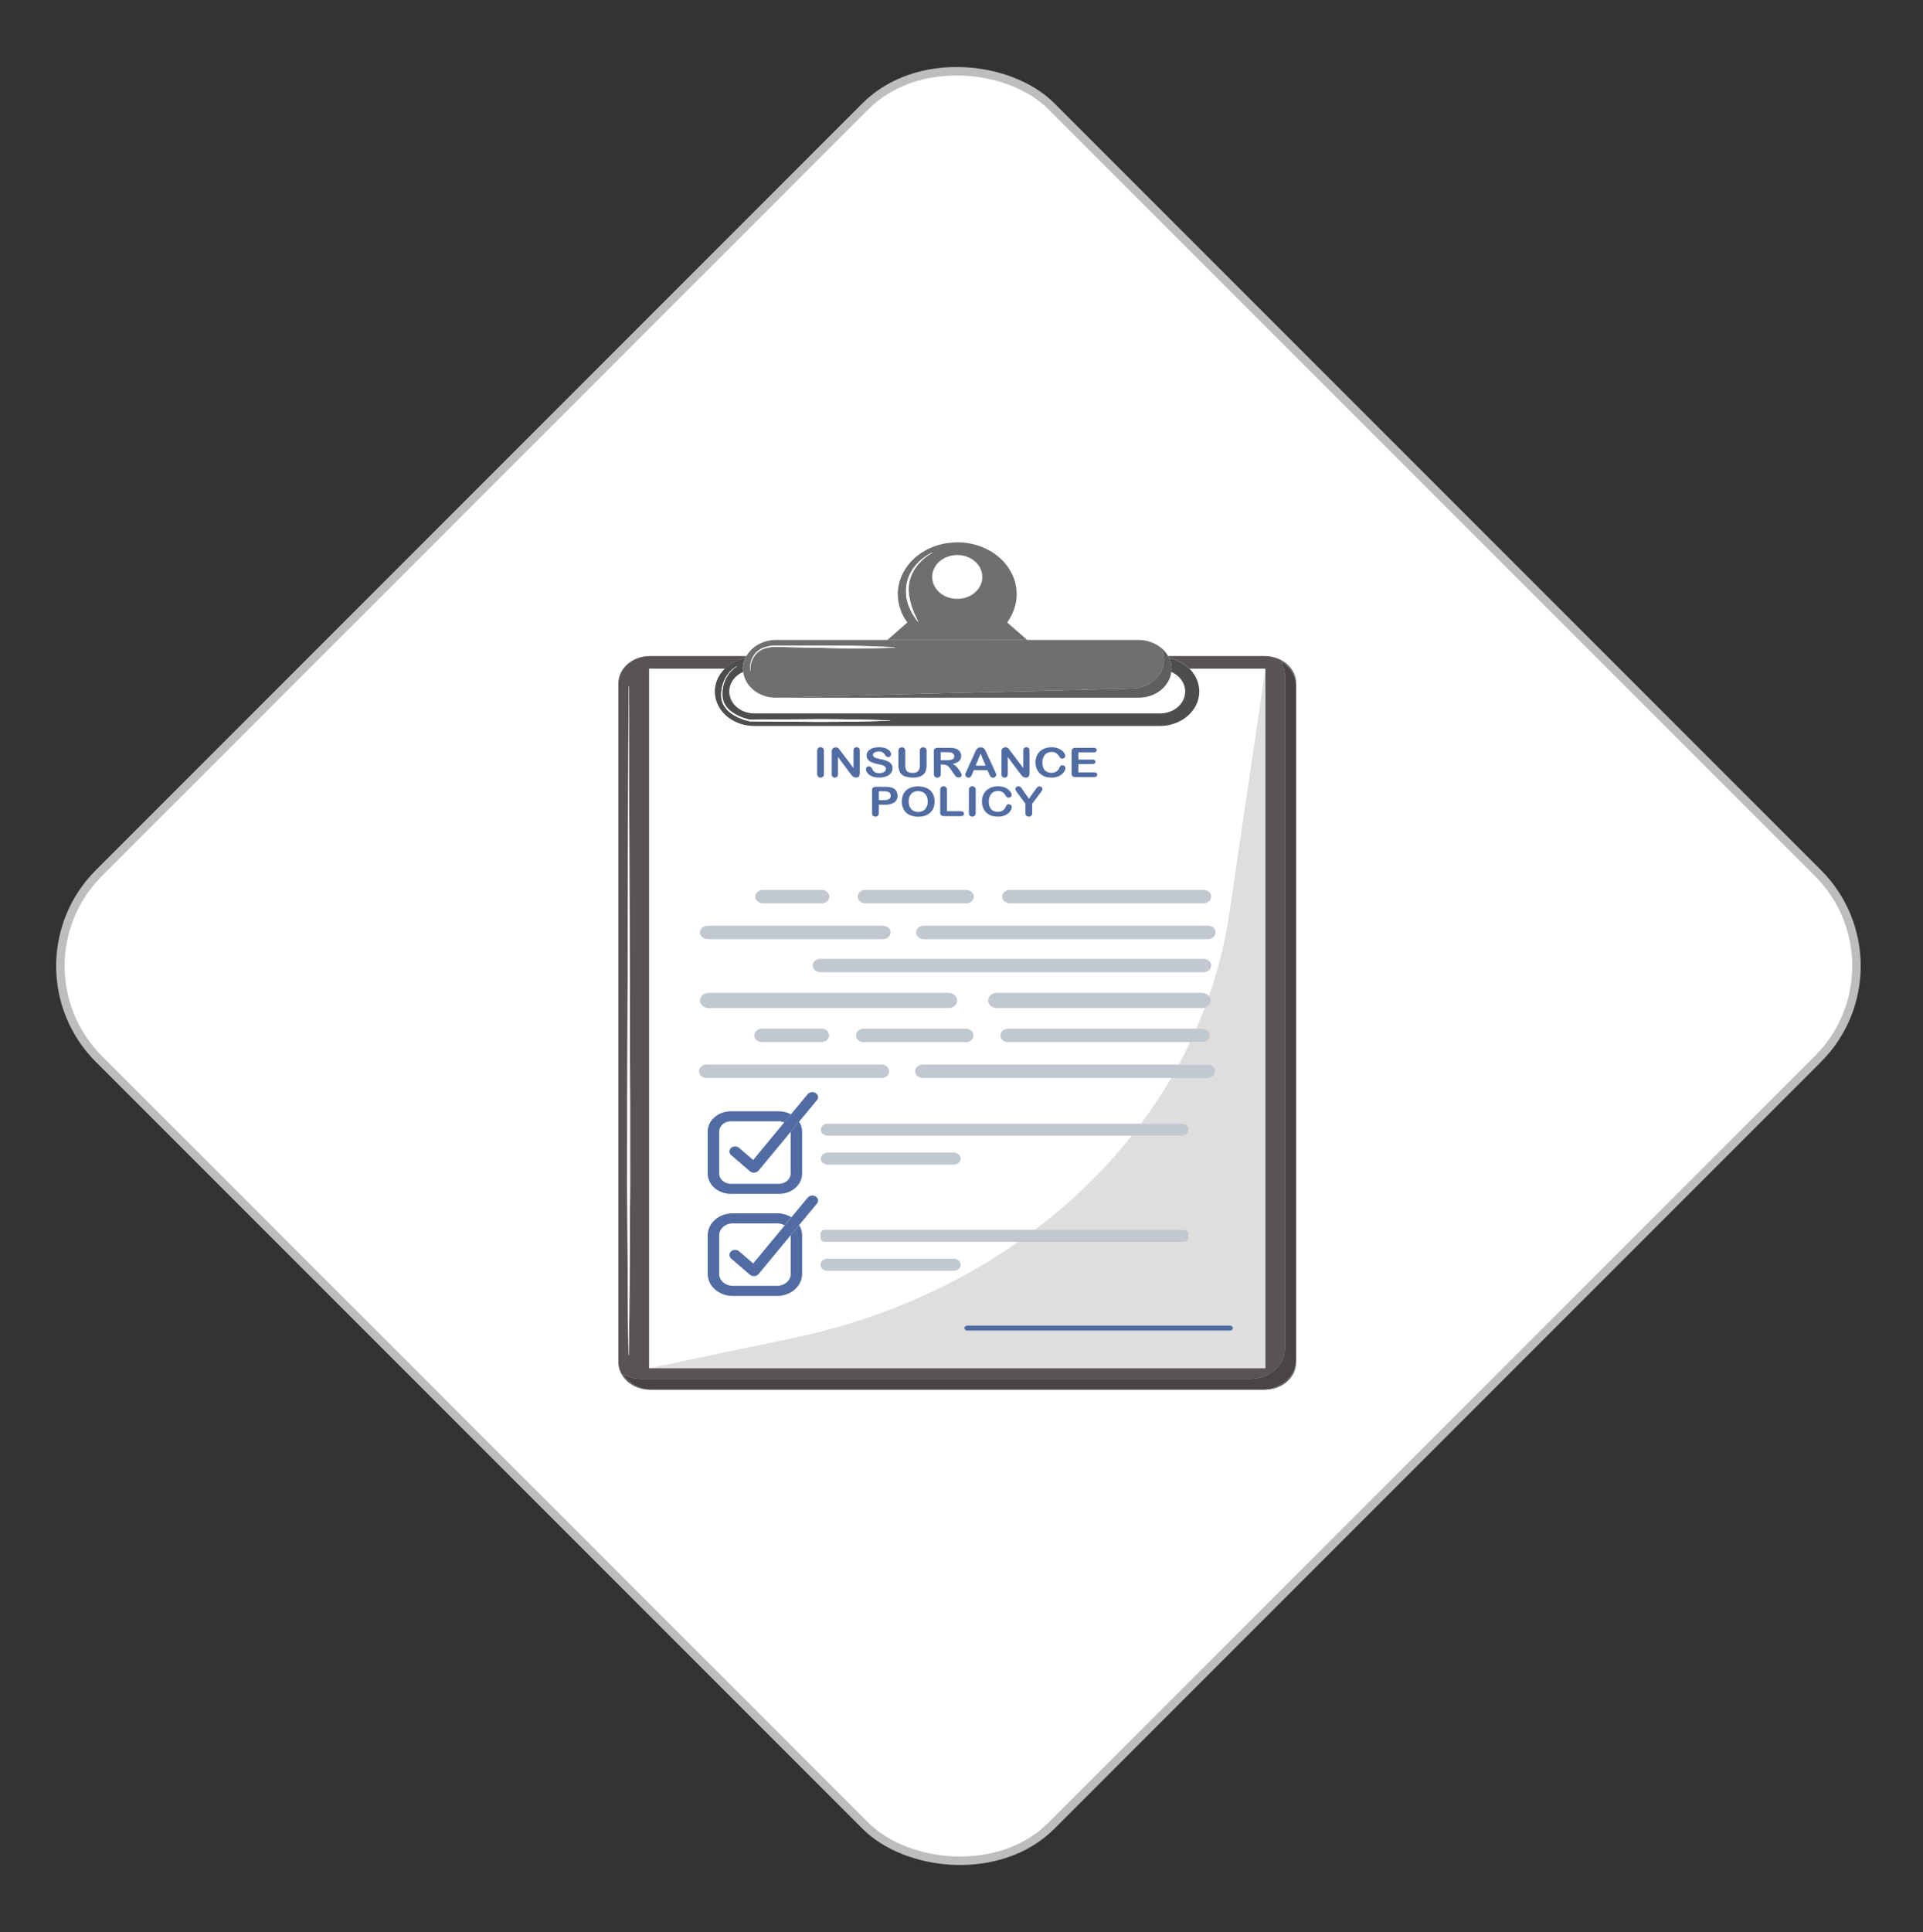 <svg width="227" height="228" viewBox="0 0 227 228" fill="none" xmlns="http://www.w3.org/2000/svg">
<rect x="0" y="0" width="227" height="228" fill="#333333" stroke="none"/>
<rect x="0.707" y="114" width="159" height="159" rx="15.5" transform="rotate(-45 0.707 114)" fill="white" stroke="#BDBDBD"/>
<g clip-path="url(#clip0_266_10824)">
<path d="M116.343 75.522H121.254L118.891 73.457C119.095 73.178 119.272 72.886 119.42 72.582C119.891 71.65 120.087 70.63 119.992 69.615C119.897 68.599 119.513 67.621 118.875 66.768C118.237 65.916 117.365 65.216 116.339 64.732C115.313 64.249 114.166 63.997 113 64C112.819 64 112.641 64.012 112.462 64.025C111.249 64.104 110.081 64.458 109.072 65.052C108.063 65.645 107.248 66.459 106.708 67.411C106.167 68.364 105.92 69.423 105.991 70.484C106.061 71.546 106.446 72.573 107.109 73.465L104.746 75.53H116.343V75.522ZM115.962 68.086C115.962 68.598 115.788 69.099 115.463 69.524C115.137 69.95 114.675 70.282 114.134 70.478C113.592 70.674 112.997 70.725 112.422 70.625C111.848 70.525 111.32 70.279 110.905 69.917C110.491 69.555 110.209 69.093 110.095 68.591C109.98 68.089 110.039 67.568 110.263 67.095C110.488 66.622 110.867 66.218 111.354 65.933C111.841 65.649 112.414 65.497 113 65.497C113.786 65.497 114.539 65.77 115.095 66.255C115.65 66.741 115.962 67.399 115.962 68.086ZM107.296 70.084C107.337 70.46 107.411 70.834 107.517 71.201C107.6 71.573 107.774 71.927 107.891 72.297C108.061 72.651 108.235 73.004 108.389 73.372V73.391H108.369C108.13 73.064 107.901 72.728 107.682 72.384C107.591 72.205 107.512 72.022 107.426 71.839C107.336 71.658 107.262 71.472 107.206 71.282L107.051 70.704L107.014 70.559L107.003 70.409L106.977 70.112C106.947 69.716 106.966 69.319 107.034 68.926C107.179 68.142 107.531 67.398 108.063 66.755C108.593 66.121 109.268 65.59 110.047 65.198H110.069V65.219C109.328 65.638 108.696 66.188 108.213 66.834C107.727 67.469 107.417 68.195 107.309 68.953C107.259 69.328 107.254 69.707 107.296 70.084Z" fill="#706E6F"/>
<path d="M148.918 164.01H149.286C150.271 164.009 151.216 163.667 151.912 163.058C152.609 162.449 153 161.623 153 160.762V160.442C153 161.388 152.57 162.296 151.804 162.965C151.039 163.634 150.001 164.01 148.918 164.01Z" fill="#595355"/>
<path d="M77.082 164.01C76.347 164.01 75.626 163.837 74.994 163.509C74.362 163.18 73.844 162.709 73.493 162.145C74.162 162.534 74.947 162.741 75.75 162.74H147.6C148.682 162.74 149.72 162.364 150.485 161.696C151.25 161.027 151.68 160.12 151.68 159.174V79.725C151.681 79.13 151.511 78.545 151.186 78.022C151.747 78.347 152.208 78.788 152.527 79.307C152.845 79.825 153.011 80.404 153.011 80.993V80.673C153.011 79.812 152.62 78.986 151.923 78.377C151.227 77.768 150.282 77.426 149.297 77.425H137.889C137.916 77.471 137.947 77.512 137.971 77.558C137.995 77.604 138.002 77.62 138.015 77.65C138.956 77.847 139.803 78.294 140.439 78.931H149.372V161.463H76.628V78.931H85.567C86.203 78.294 87.05 77.847 87.991 77.65C88.029 77.573 88.072 77.498 88.119 77.425H76.707C76.219 77.425 75.736 77.509 75.285 77.672C74.835 77.836 74.425 78.075 74.08 78.376C73.735 78.678 73.462 79.036 73.275 79.43C73.089 79.824 72.993 80.246 72.993 80.673V160.752C72.998 161.613 73.391 162.437 74.086 163.046C74.781 163.656 75.722 164.002 76.707 164.01H77.082ZM74.047 130.322L74.078 120.463L74.197 81.024L74.214 81.01L74.23 81.024L74.349 120.473L74.382 130.332V140.193L74.322 150.053L74.283 154.973L74.221 159.902L74.205 159.918L74.188 159.902L74.126 154.973L74.095 150.043L74.036 140.184L74.047 130.322Z" fill="#595355"/>
<path d="M151.175 78.022C151.5 78.545 151.67 79.131 151.669 79.725V159.165C151.669 160.111 151.239 161.017 150.474 161.686C149.709 162.355 148.671 162.731 147.589 162.731H75.751C74.948 162.731 74.162 162.524 73.494 162.135C73.843 162.702 74.361 163.175 74.992 163.505C75.624 163.835 76.346 164.009 77.082 164.01H148.918C150.001 164.01 151.039 163.634 151.804 162.965C152.57 162.296 153 161.388 153 160.442V80.993C153.001 80.405 152.834 79.825 152.516 79.307C152.197 78.788 151.737 78.347 151.175 78.022Z" fill="#494445"/>
<path d="M86.281 132.324C85.913 132.325 85.56 132.453 85.3 132.68C85.04 132.908 84.893 133.216 84.893 133.538V138.491C84.893 138.812 85.04 139.121 85.3 139.348C85.56 139.576 85.913 139.704 86.281 139.704H91.95C92.317 139.703 92.67 139.575 92.93 139.347C93.189 139.12 93.335 138.812 93.336 138.491V133.572L89.543 138.153C89.485 138.221 89.41 138.277 89.325 138.318C89.24 138.358 89.146 138.382 89.049 138.388H88.994C88.816 138.388 88.645 138.327 88.518 138.217L86.314 136.314C86.248 136.26 86.195 136.195 86.159 136.123C86.122 136.051 86.102 135.973 86.1 135.894C86.098 135.815 86.114 135.736 86.148 135.663C86.181 135.589 86.231 135.523 86.295 135.466C86.358 135.41 86.434 135.366 86.517 135.335C86.601 135.305 86.69 135.29 86.781 135.29C86.871 135.291 86.96 135.307 87.043 135.338C87.126 135.37 87.201 135.415 87.264 135.472L88.91 136.892L92.571 132.461C92.381 132.37 92.169 132.32 91.952 132.316L86.281 132.324Z" fill="white"/>
<path d="M115.753 88.92L115.167 90.348H116.35L115.753 88.92Z" fill="white"/>
<path d="M136.946 85.67H89.049C88.153 85.676 87.273 85.455 86.518 85.033C85.763 84.61 85.164 84.005 84.795 83.291C84.425 82.577 84.301 81.784 84.438 81.01C84.574 80.235 84.965 79.512 85.563 78.928H76.628V161.463L93.691 157.891C103.373 155.865 112.424 151.995 120.198 146.558H97.402C97.257 146.558 97.118 146.507 97.016 146.417C96.913 146.327 96.856 146.205 96.856 146.079V145.61C96.856 145.484 96.913 145.362 97.016 145.272C97.118 145.182 97.257 145.131 97.402 145.131H122.162C126.489 141.867 130.326 138.138 133.583 134.033H97.671C97.462 134.023 97.265 133.944 97.121 133.811C96.977 133.678 96.896 133.502 96.896 133.319C96.896 133.136 96.977 132.96 97.121 132.827C97.265 132.694 97.462 132.615 97.671 132.605H134.698C135.997 130.863 137.19 129.063 138.273 127.211H108.885C108.652 127.201 108.433 127.113 108.272 126.966C108.111 126.818 108.022 126.622 108.022 126.419C108.022 126.215 108.111 126.019 108.272 125.871C108.433 125.724 108.652 125.636 108.885 125.626H139.146C139.615 124.755 140.069 123.877 140.492 122.983H119.048C118.925 122.988 118.802 122.972 118.687 122.934C118.571 122.897 118.466 122.839 118.377 122.765C118.288 122.691 118.217 122.602 118.168 122.503C118.12 122.404 118.095 122.298 118.095 122.19C118.095 122.083 118.12 121.976 118.168 121.877C118.217 121.779 118.288 121.689 118.377 121.615C118.466 121.541 118.571 121.484 118.687 121.446C118.802 121.409 118.925 121.392 119.048 121.397H141.209C141.568 120.577 141.912 119.748 142.229 118.908C142.126 118.943 142.016 118.963 141.905 118.966H117.717C117.577 118.972 117.439 118.953 117.308 118.91C117.178 118.868 117.059 118.802 116.958 118.718C116.857 118.634 116.777 118.533 116.723 118.421C116.668 118.31 116.64 118.189 116.64 118.068C116.64 117.946 116.668 117.826 116.723 117.714C116.777 117.602 116.857 117.501 116.958 117.417C117.059 117.333 117.178 117.268 117.308 117.225C117.439 117.182 117.577 117.163 117.717 117.169H141.905C142.064 117.171 142.22 117.207 142.361 117.272C142.501 117.336 142.622 117.429 142.714 117.543C143.815 114.387 144.613 111.156 145.099 107.884L149.372 78.93H140.433C141.031 79.514 141.422 80.237 141.558 81.012C141.694 81.786 141.57 82.579 141.201 83.293C140.832 84.007 140.233 84.612 139.478 85.034C138.722 85.457 137.843 85.678 136.946 85.672V85.67ZM142.932 105.809C142.932 106.019 142.836 106.22 142.665 106.369C142.495 106.517 142.265 106.601 142.024 106.601H119.167C118.934 106.591 118.714 106.503 118.554 106.355C118.393 106.208 118.303 106.012 118.303 105.808C118.303 105.604 118.393 105.408 118.554 105.261C118.714 105.113 118.934 105.025 119.167 105.015H142.024C142.265 105.016 142.495 105.099 142.666 105.248C142.836 105.397 142.932 105.599 142.932 105.809ZM126.491 88.664C126.487 88.579 126.505 88.495 126.541 88.417L126.702 88.278C126.791 88.247 126.886 88.233 126.982 88.236H129.098C129.2 88.228 129.301 88.254 129.382 88.309L129.477 88.502L129.382 88.695C129.302 88.75 129.2 88.777 129.098 88.77H127.293V89.619H128.955C129.053 89.612 129.152 89.638 129.23 89.691L129.32 89.883L129.23 90.076C129.152 90.13 129.054 90.156 128.955 90.149H127.293V91.133H129.162C129.265 91.126 129.368 91.154 129.448 91.21L129.543 91.415L129.448 91.607C129.368 91.664 129.265 91.692 129.162 91.684H126.984C126.917 91.69 126.849 91.684 126.784 91.667C126.719 91.649 126.659 91.62 126.607 91.582C126.522 91.49 126.481 91.373 126.493 91.255L126.491 88.664ZM122.38 89.222C122.465 89.011 122.601 88.818 122.779 88.656C122.95 88.501 123.156 88.379 123.385 88.3C123.621 88.217 123.873 88.175 124.128 88.176C124.425 88.172 124.719 88.229 124.985 88.344C125.213 88.439 125.41 88.582 125.56 88.758C125.68 88.892 125.749 89.055 125.759 89.224L125.662 89.436L125.426 89.529C125.346 89.532 125.267 89.51 125.206 89.465C125.135 89.401 125.077 89.326 125.034 89.246C124.948 89.093 124.822 88.961 124.666 88.86C124.511 88.772 124.328 88.728 124.143 88.733C123.992 88.729 123.841 88.756 123.704 88.813C123.567 88.87 123.448 88.955 123.356 89.061C123.142 89.334 123.039 89.662 123.063 89.993C123.054 90.222 123.099 90.45 123.193 90.663C123.265 90.827 123.393 90.967 123.559 91.064C123.726 91.155 123.92 91.201 124.117 91.197C124.325 91.203 124.53 91.15 124.701 91.047C124.87 90.936 124.995 90.781 125.06 90.606C125.088 90.526 125.131 90.451 125.188 90.384C125.217 90.354 125.255 90.33 125.297 90.315C125.339 90.3 125.385 90.294 125.43 90.297L125.677 90.384L125.779 90.602C125.775 90.725 125.744 90.847 125.686 90.96C125.527 91.267 125.239 91.51 124.882 91.638C124.652 91.719 124.406 91.758 124.159 91.754C123.968 91.755 123.777 91.738 123.59 91.702C123.426 91.669 123.268 91.615 123.123 91.54C122.978 91.462 122.849 91.365 122.739 91.251C122.634 91.139 122.544 91.017 122.47 90.887C122.397 90.749 122.341 90.604 122.305 90.455C122.268 90.296 122.25 90.133 122.25 89.97C122.243 89.718 122.287 89.467 122.38 89.228V89.222ZM122.329 93.037L122.431 92.912L122.554 92.825L122.717 92.792C122.764 92.791 122.811 92.798 122.854 92.813C122.898 92.828 122.937 92.85 122.971 92.879L123.072 93.071L123.019 93.254C122.968 93.343 122.91 93.429 122.845 93.511L121.853 94.838V95.936C121.864 96.051 121.824 96.166 121.741 96.256C121.703 96.289 121.658 96.315 121.609 96.333C121.559 96.351 121.506 96.361 121.452 96.361C121.399 96.361 121.345 96.351 121.296 96.333C121.246 96.315 121.201 96.289 121.164 96.256C121.081 96.165 121.042 96.05 121.053 95.934V94.851L120.086 93.541C120.021 93.453 119.961 93.361 119.907 93.266L119.854 93.095L119.96 92.886C120.031 92.828 120.125 92.796 120.222 92.798C120.269 92.795 120.315 92.801 120.358 92.816C120.402 92.83 120.441 92.852 120.474 92.881C120.569 92.982 120.653 93.09 120.727 93.204L121.468 94.254L122.215 93.204L122.329 93.037ZM118.208 88.687C118.204 88.597 118.219 88.507 118.252 88.421L118.422 88.248L118.677 88.18L118.863 88.211L118.997 88.294L119.116 88.427L119.242 88.6L120.784 90.638V88.583C120.775 88.476 120.811 88.369 120.884 88.282C120.916 88.249 120.957 88.223 121.002 88.205C121.048 88.188 121.098 88.18 121.148 88.182C121.199 88.18 121.251 88.188 121.298 88.205C121.345 88.222 121.387 88.249 121.421 88.282C121.494 88.369 121.53 88.476 121.521 88.583V91.303C121.521 91.607 121.377 91.76 121.08 91.76L120.886 91.733L120.725 91.646L120.584 91.507L120.454 91.345L118.951 89.33V91.359C118.96 91.466 118.922 91.573 118.845 91.657C118.813 91.691 118.773 91.719 118.728 91.738C118.682 91.757 118.633 91.768 118.583 91.769C118.531 91.771 118.48 91.762 118.433 91.744C118.387 91.726 118.345 91.699 118.312 91.665C118.237 91.581 118.2 91.475 118.208 91.368V88.687ZM118.649 92.958C118.876 93.053 119.073 93.196 119.222 93.374C119.343 93.506 119.413 93.669 119.422 93.838L119.325 94.052L119.092 94.142C119.008 94.148 118.925 94.126 118.86 94.079C118.791 94.013 118.733 93.939 118.688 93.859C118.603 93.707 118.477 93.574 118.32 93.474C118.165 93.386 117.983 93.341 117.798 93.347C117.646 93.342 117.496 93.369 117.359 93.426C117.222 93.483 117.102 93.568 117.011 93.674C116.797 93.948 116.694 94.276 116.718 94.607C116.71 94.836 116.755 95.063 116.848 95.277C116.92 95.441 117.047 95.581 117.214 95.678C117.382 95.767 117.575 95.813 117.772 95.809C117.979 95.814 118.183 95.762 118.356 95.66C118.523 95.548 118.649 95.395 118.715 95.219C118.744 95.139 118.787 95.064 118.843 94.996C118.873 94.966 118.91 94.943 118.952 94.928C118.994 94.913 119.04 94.908 119.085 94.911L119.332 94.998L119.433 95.216C119.43 95.339 119.399 95.46 119.341 95.572C119.271 95.715 119.171 95.845 119.048 95.957C118.903 96.087 118.729 96.189 118.536 96.258C118.307 96.339 118.061 96.378 117.813 96.373C117.622 96.375 117.432 96.358 117.245 96.321C117.081 96.29 116.924 96.236 116.78 96.161C116.634 96.084 116.504 95.986 116.394 95.872C116.288 95.761 116.198 95.638 116.127 95.506C116.052 95.37 115.996 95.225 115.96 95.077C115.923 94.917 115.905 94.754 115.905 94.591C115.9 94.336 115.947 94.083 116.044 93.842C116.13 93.632 116.266 93.439 116.443 93.278C116.614 93.122 116.821 93 117.051 92.919C117.286 92.837 117.538 92.795 117.791 92.796C118.091 92.789 118.388 92.845 118.658 92.96L118.649 92.958ZM113.957 91.295C113.974 91.245 114.003 91.174 114.045 91.085L115.059 88.839C115.087 88.774 115.12 88.697 115.162 88.606C115.196 88.527 115.239 88.451 115.292 88.381L115.473 88.236C115.558 88.197 115.653 88.178 115.748 88.18C115.846 88.178 115.942 88.197 116.028 88.236L116.209 88.379L116.326 88.571C116.357 88.639 116.396 88.727 116.445 88.839L117.481 91.068C117.546 91.184 117.587 91.309 117.602 91.438L117.487 91.659C117.452 91.692 117.409 91.717 117.361 91.734C117.314 91.751 117.263 91.76 117.212 91.76L117.049 91.729L116.936 91.65L116.837 91.494L116.747 91.301L116.557 90.866H114.948L114.761 91.311C114.714 91.434 114.65 91.551 114.571 91.661C114.54 91.693 114.5 91.718 114.455 91.734C114.41 91.75 114.362 91.756 114.314 91.752C114.264 91.752 114.215 91.743 114.169 91.726C114.123 91.709 114.082 91.685 114.047 91.654L113.932 91.436L113.957 91.295ZM105.861 93.445C105.925 93.587 105.957 93.738 105.954 93.89C105.965 94.04 105.938 94.189 105.873 94.328C105.809 94.467 105.709 94.591 105.581 94.692C105.261 94.891 104.872 94.987 104.479 94.963H103.745V95.944C103.754 96.058 103.714 96.171 103.633 96.262C103.596 96.296 103.551 96.323 103.501 96.341C103.452 96.359 103.398 96.369 103.344 96.369C103.29 96.369 103.237 96.359 103.188 96.341C103.138 96.323 103.093 96.296 103.056 96.262C102.974 96.172 102.934 96.059 102.943 95.946V93.281C102.937 93.222 102.944 93.162 102.965 93.106C102.986 93.049 103.02 92.997 103.064 92.952C103.174 92.877 103.313 92.841 103.452 92.852H104.477C104.714 92.846 104.95 92.866 105.18 92.913C105.335 92.949 105.478 93.015 105.599 93.106C105.716 93.199 105.806 93.316 105.861 93.445ZM110.089 93.638C110.245 93.933 110.32 94.256 110.309 94.582C110.312 94.829 110.27 95.076 110.186 95.312C110.108 95.522 109.981 95.715 109.813 95.88C109.645 96.042 109.436 96.168 109.203 96.248C108.938 96.337 108.657 96.38 108.374 96.375C108.089 96.38 107.806 96.335 107.541 96.244C107.307 96.164 107.098 96.038 106.928 95.876C106.76 95.708 106.634 95.511 106.558 95.298C106.472 95.064 106.43 94.82 106.432 94.574C106.429 94.326 106.473 94.078 106.562 93.842C106.643 93.632 106.773 93.439 106.943 93.276C107.117 93.12 107.329 93 107.563 92.925C107.821 92.839 108.095 92.796 108.372 92.8C108.74 92.791 109.105 92.867 109.43 93.019C109.715 93.161 109.945 93.374 110.089 93.632V93.638ZM111.382 92.798C111.437 92.796 111.491 92.805 111.542 92.823C111.592 92.842 111.638 92.869 111.675 92.904C111.756 92.995 111.796 93.109 111.786 93.224V95.742H113.412C113.52 95.735 113.626 95.764 113.71 95.824L113.813 96.032L113.712 96.239C113.626 96.296 113.52 96.324 113.412 96.317H111.477C111.41 96.329 111.34 96.325 111.275 96.307C111.21 96.29 111.15 96.258 111.102 96.216C111.053 96.174 111.017 96.122 110.997 96.064C110.977 96.007 110.973 95.947 110.986 95.888V93.218C110.975 93.104 111.014 92.99 111.094 92.9C111.13 92.865 111.174 92.837 111.224 92.818C111.274 92.799 111.328 92.79 111.382 92.792V92.798ZM102.115 105.021H114.089C114.322 105.031 114.541 105.119 114.702 105.266C114.862 105.414 114.952 105.61 114.952 105.814C114.952 106.017 114.862 106.213 114.702 106.361C114.541 106.508 114.322 106.596 114.089 106.606H102.115C101.882 106.596 101.662 106.508 101.502 106.361C101.341 106.213 101.251 106.017 101.251 105.814C101.251 105.61 101.341 105.414 101.502 105.266C101.662 105.119 101.882 105.031 102.115 105.021ZM114.77 96.375C114.716 96.377 114.663 96.368 114.614 96.35C114.565 96.332 114.521 96.304 114.485 96.269C114.404 96.179 114.364 96.065 114.373 95.95V93.218C114.363 93.104 114.403 92.99 114.483 92.9C114.519 92.865 114.563 92.837 114.613 92.818C114.662 92.8 114.716 92.791 114.77 92.792C114.824 92.791 114.879 92.799 114.929 92.817C114.98 92.836 115.025 92.863 115.063 92.898C115.146 92.988 115.186 93.103 115.175 93.218V95.944C115.186 96.059 115.146 96.173 115.063 96.263C115.026 96.299 114.98 96.326 114.93 96.345C114.879 96.363 114.825 96.371 114.77 96.37V96.375ZM110.362 88.348C110.467 88.273 110.601 88.237 110.737 88.248H112.041C112.195 88.246 112.349 88.253 112.502 88.267C112.621 88.278 112.738 88.306 112.848 88.348C112.972 88.392 113.084 88.458 113.179 88.54C113.275 88.624 113.35 88.725 113.399 88.835C113.449 88.95 113.475 89.071 113.474 89.194C113.486 89.42 113.397 89.642 113.225 89.812C113.016 89.985 112.751 90.1 112.467 90.139C112.621 90.215 112.76 90.314 112.874 90.432C113.004 90.56 113.119 90.698 113.22 90.844C113.311 90.967 113.391 91.096 113.458 91.23C113.502 91.306 113.531 91.388 113.544 91.472L113.494 91.607L113.357 91.715L113.159 91.754L112.938 91.698L112.78 91.557C112.736 91.501 112.676 91.417 112.601 91.307L112.279 90.841C112.19 90.704 112.087 90.576 111.971 90.455C111.895 90.377 111.8 90.314 111.693 90.272C111.58 90.236 111.461 90.219 111.34 90.222H111.058V91.334C111.069 91.45 111.03 91.565 110.948 91.657C110.911 91.695 110.865 91.724 110.813 91.743C110.761 91.763 110.705 91.772 110.648 91.769C110.592 91.772 110.537 91.763 110.485 91.744C110.434 91.725 110.388 91.696 110.351 91.659C110.274 91.568 110.237 91.455 110.247 91.341V88.67C110.233 88.552 110.272 88.435 110.355 88.342L110.362 88.348ZM106.174 88.294C106.211 88.259 106.255 88.231 106.305 88.213C106.355 88.195 106.409 88.186 106.463 88.188C106.518 88.186 106.573 88.194 106.624 88.212C106.675 88.231 106.721 88.258 106.758 88.294C106.838 88.385 106.876 88.498 106.866 88.612V90.313C106.862 90.477 106.887 90.641 106.941 90.798C106.986 90.923 107.08 91.03 107.206 91.101C107.367 91.18 107.55 91.218 107.735 91.209C107.857 91.219 107.98 91.205 108.095 91.167C108.21 91.129 108.313 91.068 108.396 90.989C108.542 90.793 108.61 90.561 108.59 90.328V88.612C108.58 88.497 108.618 88.383 108.698 88.292C108.734 88.257 108.779 88.23 108.829 88.212C108.879 88.194 108.933 88.186 108.987 88.188C109.041 88.186 109.095 88.194 109.146 88.212C109.197 88.23 109.242 88.257 109.28 88.292C109.362 88.382 109.402 88.497 109.392 88.612V90.276C109.398 90.504 109.367 90.732 109.302 90.952C109.24 91.136 109.122 91.301 108.96 91.43C108.816 91.546 108.645 91.633 108.458 91.684C108.243 91.741 108.02 91.768 107.796 91.765C107.531 91.77 107.267 91.741 107.012 91.679C106.81 91.63 106.625 91.539 106.474 91.413C106.329 91.283 106.225 91.123 106.17 90.948C106.1 90.73 106.067 90.503 106.073 90.276V88.612C106.055 88.498 106.086 88.383 106.159 88.288L106.174 88.294ZM103.122 90.991C103.186 91.068 103.271 91.13 103.369 91.172C103.5 91.225 103.643 91.25 103.787 91.245C103.994 91.253 104.197 91.201 104.367 91.099C104.435 91.059 104.491 91.005 104.529 90.942C104.568 90.879 104.588 90.808 104.587 90.737C104.59 90.685 104.58 90.634 104.559 90.586C104.538 90.538 104.507 90.495 104.466 90.457C104.379 90.382 104.272 90.326 104.155 90.294C104.03 90.257 103.86 90.216 103.649 90.174C103.403 90.127 103.164 90.058 102.934 89.97C102.753 89.899 102.595 89.789 102.476 89.65C102.361 89.503 102.302 89.328 102.309 89.149C102.305 88.968 102.368 88.791 102.487 88.643C102.617 88.487 102.796 88.368 103.003 88.302C103.256 88.218 103.525 88.177 103.796 88.182C104.01 88.178 104.223 88.205 104.427 88.261C104.587 88.306 104.737 88.377 104.867 88.471C104.974 88.546 105.061 88.64 105.123 88.747C105.175 88.833 105.203 88.928 105.205 89.026L105.103 89.251C105.072 89.283 105.034 89.309 104.991 89.326C104.947 89.344 104.9 89.352 104.852 89.352L104.643 89.292C104.58 89.234 104.528 89.169 104.486 89.099C104.426 88.982 104.338 88.878 104.228 88.793C104.085 88.709 103.913 88.671 103.741 88.683C103.564 88.676 103.389 88.718 103.241 88.802C103.184 88.832 103.137 88.874 103.104 88.925C103.071 88.975 103.053 89.032 103.051 89.09L103.115 89.269L103.294 89.398L103.514 89.483C103.591 89.504 103.719 89.535 103.898 89.573C104.118 89.619 104.323 89.669 104.504 89.723C104.667 89.772 104.822 89.84 104.964 89.926C105.091 90.002 105.193 90.104 105.262 90.224C105.337 90.362 105.373 90.513 105.368 90.665C105.372 90.865 105.308 91.061 105.185 91.23C105.051 91.402 104.862 91.536 104.643 91.615C104.376 91.715 104.088 91.763 103.798 91.758C103.462 91.769 103.128 91.703 102.831 91.565C102.652 91.474 102.501 91.346 102.39 91.193C102.286 91.06 102.227 90.904 102.223 90.742L102.324 90.523C102.357 90.493 102.398 90.469 102.442 90.454C102.486 90.438 102.534 90.431 102.582 90.432L102.802 90.504C102.869 90.563 102.92 90.635 102.952 90.713C102.992 90.813 103.044 90.909 103.106 90.999L103.122 90.991ZM98.167 88.687C98.163 88.597 98.178 88.507 98.211 88.421L98.381 88.248L98.637 88.18L98.822 88.211L98.956 88.294L99.075 88.427L99.201 88.6L100.744 90.638V88.583C100.735 88.476 100.769 88.37 100.841 88.282C100.873 88.249 100.915 88.223 100.961 88.205C101.007 88.188 101.057 88.18 101.107 88.182C101.159 88.18 101.21 88.188 101.257 88.205C101.304 88.223 101.346 88.249 101.381 88.282C101.454 88.369 101.489 88.476 101.48 88.583V91.303C101.48 91.607 101.337 91.76 101.039 91.76L100.845 91.733L100.682 91.646L100.543 91.507L100.413 91.345L98.91 89.33V91.359C98.919 91.466 98.881 91.573 98.804 91.657C98.77 91.691 98.728 91.717 98.681 91.734C98.635 91.752 98.584 91.761 98.533 91.76C98.482 91.761 98.431 91.753 98.384 91.735C98.337 91.717 98.295 91.69 98.262 91.656C98.187 91.571 98.15 91.466 98.158 91.359L98.167 88.687ZM96.459 88.604C96.45 88.49 96.489 88.377 96.569 88.286C96.605 88.251 96.65 88.224 96.699 88.206C96.749 88.187 96.802 88.179 96.856 88.18C96.91 88.178 96.965 88.187 97.015 88.205C97.066 88.223 97.111 88.25 97.149 88.284C97.231 88.375 97.272 88.489 97.261 88.604V91.33C97.272 91.446 97.231 91.561 97.149 91.652C97.112 91.686 97.066 91.714 97.016 91.732C96.965 91.751 96.91 91.759 96.856 91.758C96.802 91.759 96.749 91.75 96.7 91.731C96.651 91.712 96.607 91.685 96.572 91.65C96.49 91.559 96.449 91.445 96.459 91.33V88.604ZM90.021 105.013H97.037C97.269 105.023 97.489 105.111 97.65 105.259C97.81 105.406 97.9 105.602 97.9 105.806C97.9 106.01 97.81 106.206 97.65 106.353C97.489 106.501 97.269 106.589 97.037 106.599H90.021C89.788 106.589 89.569 106.501 89.408 106.353C89.248 106.206 89.158 106.01 89.158 105.806C89.158 105.602 89.248 105.406 89.408 105.259C89.569 105.111 89.788 105.023 90.021 105.013ZM83.491 109.242H104.171C104.294 109.236 104.417 109.253 104.532 109.29C104.647 109.328 104.753 109.385 104.842 109.46C104.931 109.534 105.002 109.623 105.05 109.722C105.099 109.821 105.124 109.927 105.124 110.034C105.124 110.142 105.099 110.248 105.05 110.347C105.002 110.446 104.931 110.535 104.842 110.609C104.753 110.683 104.647 110.741 104.532 110.778C104.417 110.816 104.294 110.832 104.171 110.827H83.491C83.258 110.817 83.039 110.729 82.878 110.582C82.717 110.434 82.628 110.238 82.628 110.034C82.628 109.831 82.717 109.635 82.878 109.487C83.039 109.34 83.258 109.252 83.491 109.242ZM83.612 117.169H111.911C112.05 117.163 112.189 117.182 112.319 117.225C112.45 117.268 112.569 117.333 112.67 117.417C112.77 117.501 112.85 117.602 112.905 117.714C112.96 117.826 112.988 117.946 112.988 118.068C112.988 118.189 112.96 118.31 112.905 118.421C112.85 118.533 112.77 118.634 112.67 118.718C112.569 118.802 112.45 118.868 112.319 118.91C112.189 118.953 112.05 118.972 111.911 118.966H83.612C83.348 118.956 83.098 118.856 82.915 118.689C82.733 118.521 82.63 118.299 82.63 118.068C82.63 117.836 82.733 117.614 82.915 117.446C83.098 117.279 83.348 117.18 83.612 117.169ZM89.9 121.397H96.915C97.038 121.392 97.161 121.409 97.276 121.446C97.392 121.484 97.497 121.541 97.586 121.615C97.675 121.689 97.746 121.779 97.795 121.877C97.843 121.976 97.868 122.083 97.868 122.19C97.868 122.298 97.843 122.404 97.795 122.503C97.746 122.602 97.675 122.691 97.586 122.765C97.497 122.839 97.392 122.897 97.276 122.934C97.161 122.972 97.038 122.988 96.915 122.983H89.9C89.667 122.973 89.448 122.885 89.287 122.737C89.126 122.59 89.037 122.394 89.037 122.19C89.037 121.986 89.126 121.79 89.287 121.643C89.448 121.495 89.667 121.407 89.9 121.397ZM91.723 152.935H86.506C85.72 152.934 84.967 152.661 84.41 152.176C83.854 151.691 83.541 151.032 83.539 150.346V145.784C83.541 145.096 83.853 144.438 84.41 143.951C84.966 143.465 85.72 143.192 86.506 143.191H91.723C92.329 143.191 92.92 143.355 93.415 143.659L95.34 141.336C95.392 141.273 95.457 141.219 95.533 141.178C95.609 141.137 95.693 141.109 95.781 141.097C95.869 141.084 95.959 141.087 96.046 141.105C96.133 141.123 96.215 141.155 96.287 141.201C96.36 141.246 96.421 141.304 96.468 141.37C96.515 141.437 96.546 141.51 96.561 141.587C96.575 141.664 96.572 141.743 96.551 141.819C96.531 141.894 96.494 141.966 96.442 142.029L94.339 144.572C94.572 144.944 94.695 145.36 94.698 145.784V150.346C94.698 150.687 94.62 151.024 94.47 151.339C94.32 151.654 94.101 151.939 93.825 152.18C93.548 152.421 93.221 152.611 92.86 152.741C92.499 152.871 92.113 152.937 91.723 152.937V152.935ZM94.689 133.536V138.489C94.69 138.804 94.62 139.116 94.483 139.407C94.346 139.699 94.144 139.964 93.89 140.187C93.635 140.41 93.333 140.587 93 140.708C92.667 140.83 92.31 140.892 91.95 140.893H86.281C85.921 140.892 85.564 140.83 85.231 140.709C84.898 140.588 84.595 140.411 84.341 140.188C84.086 139.965 83.884 139.7 83.747 139.409C83.609 139.118 83.539 138.806 83.539 138.49V133.538C83.54 132.902 83.829 132.293 84.343 131.844C84.857 131.394 85.554 131.142 86.281 131.141H91.95C92.453 131.142 92.945 131.267 93.371 131.499L95.34 129.124C95.445 128.997 95.604 128.911 95.782 128.886C95.96 128.86 96.142 128.898 96.288 128.99C96.434 129.083 96.533 129.222 96.561 129.377C96.59 129.533 96.547 129.692 96.442 129.82L94.332 132.366C94.565 132.723 94.688 133.127 94.689 133.538V133.536ZM97.671 148.539H112.531C112.641 148.534 112.752 148.548 112.856 148.582C112.96 148.615 113.056 148.667 113.136 148.734C113.216 148.801 113.281 148.881 113.324 148.97C113.368 149.059 113.391 149.155 113.391 149.252C113.391 149.349 113.368 149.445 113.324 149.534C113.281 149.623 113.216 149.704 113.136 149.771C113.056 149.837 112.96 149.889 112.856 149.923C112.752 149.956 112.641 149.971 112.531 149.966H97.671C97.462 149.957 97.265 149.877 97.121 149.744C96.977 149.612 96.896 149.435 96.896 149.252C96.896 149.069 96.977 148.893 97.121 148.76C97.265 148.627 97.462 148.548 97.671 148.539ZM97.671 136.017H112.531C112.641 136.012 112.752 136.027 112.856 136.06C112.96 136.094 113.056 136.146 113.136 136.212C113.216 136.279 113.281 136.36 113.324 136.449C113.368 136.538 113.391 136.634 113.391 136.731C113.391 136.828 113.368 136.924 113.324 137.013C113.281 137.102 113.216 137.182 113.136 137.249C113.056 137.316 112.96 137.368 112.856 137.401C112.752 137.435 112.641 137.449 112.531 137.444H97.671C97.462 137.435 97.265 137.356 97.121 137.223C96.977 137.09 96.896 136.914 96.896 136.731C96.896 136.548 96.977 136.371 97.121 136.239C97.265 136.106 97.462 136.026 97.671 136.017ZM83.37 127.215C83.137 127.205 82.917 127.117 82.757 126.97C82.596 126.822 82.506 126.626 82.506 126.422C82.506 126.219 82.596 126.023 82.757 125.875C82.917 125.728 83.137 125.64 83.37 125.63H104.05C104.173 125.624 104.295 125.641 104.411 125.678C104.526 125.716 104.631 125.773 104.72 125.848C104.81 125.922 104.88 126.011 104.929 126.11C104.977 126.209 105.002 126.315 105.002 126.422C105.002 126.53 104.977 126.636 104.929 126.735C104.88 126.834 104.81 126.923 104.72 126.997C104.631 127.071 104.526 127.129 104.411 127.166C104.295 127.204 104.173 127.22 104.05 127.215H83.37ZM113.968 122.977H101.996C101.873 122.982 101.75 122.966 101.635 122.928C101.519 122.891 101.414 122.833 101.325 122.759C101.236 122.685 101.165 122.596 101.116 122.497C101.068 122.398 101.043 122.292 101.043 122.184C101.043 122.077 101.068 121.97 101.116 121.872C101.165 121.773 101.236 121.684 101.325 121.609C101.414 121.535 101.519 121.478 101.635 121.44C101.75 121.403 101.873 121.386 101.996 121.392H113.968C114.09 121.386 114.213 121.403 114.329 121.44C114.444 121.478 114.549 121.535 114.638 121.609C114.727 121.684 114.798 121.773 114.847 121.872C114.895 121.97 114.92 122.077 114.92 122.184C114.92 122.292 114.895 122.398 114.847 122.497C114.798 122.596 114.727 122.685 114.638 122.759C114.549 122.833 114.444 122.891 114.329 122.928C114.213 122.966 114.09 122.982 113.968 122.977ZM142.024 114.732H96.794C96.561 114.722 96.342 114.634 96.181 114.487C96.02 114.339 95.931 114.143 95.931 113.939C95.931 113.736 96.02 113.54 96.181 113.392C96.342 113.245 96.561 113.157 96.794 113.147H142.024C142.147 113.141 142.27 113.158 142.385 113.195C142.5 113.233 142.606 113.29 142.695 113.364C142.784 113.439 142.855 113.528 142.903 113.627C142.952 113.725 142.977 113.832 142.977 113.939C142.977 114.047 142.952 114.153 142.903 114.252C142.855 114.351 142.784 114.44 142.695 114.514C142.606 114.588 142.5 114.646 142.385 114.683C142.27 114.721 142.147 114.737 142.024 114.732ZM142.63 110.821H109.009C108.776 110.811 108.556 110.723 108.396 110.576C108.235 110.428 108.145 110.232 108.145 110.029C108.145 109.825 108.235 109.629 108.396 109.481C108.556 109.334 108.776 109.246 109.009 109.236H142.63C142.863 109.246 143.083 109.334 143.243 109.481C143.404 109.629 143.494 109.825 143.494 110.029C143.494 110.232 143.404 110.428 143.243 110.576C143.083 110.723 142.863 110.811 142.63 110.821Z" fill="white"/>
<path d="M112.246 89.673C112.361 89.653 112.466 89.602 112.546 89.527C112.61 89.448 112.646 89.354 112.649 89.258C112.653 89.161 112.624 89.066 112.566 88.984L112.334 88.818C112.154 88.775 111.967 88.759 111.781 88.768H111.041V89.718H111.75C111.917 89.722 112.084 89.707 112.246 89.673Z" fill="white"/>
<path d="M86.092 81.602C86.093 82.287 86.405 82.945 86.959 83.43C87.513 83.915 88.265 84.189 89.049 84.191H136.942C137.609 84.192 138.257 83.996 138.781 83.635C139.304 83.274 139.673 82.768 139.826 82.201C139.979 81.633 139.908 81.037 139.625 80.509C139.341 79.981 138.862 79.553 138.264 79.294C138.165 80.129 137.716 80.902 137.003 81.465C136.291 82.027 135.365 82.34 134.405 82.341H91.593C91.553 82.341 91.551 82.341 91.569 82.341C90.611 82.337 89.689 82.023 88.98 81.46C88.271 80.898 87.825 80.126 87.727 79.294C87.236 79.508 86.823 79.837 86.534 80.245C86.245 80.652 86.092 81.122 86.092 81.602Z" fill="white"/>
<path d="M107.92 93.43C107.784 93.481 107.664 93.56 107.569 93.659C107.463 93.772 107.383 93.903 107.336 94.044C107.278 94.216 107.25 94.394 107.252 94.572C107.25 94.753 107.278 94.932 107.336 95.106C107.384 95.25 107.466 95.385 107.576 95.501C107.674 95.601 107.796 95.681 107.933 95.736C108.072 95.788 108.222 95.815 108.374 95.813C108.573 95.814 108.769 95.768 108.94 95.68C109.121 95.58 109.264 95.435 109.35 95.264C109.459 95.046 109.511 94.81 109.502 94.572C109.508 94.347 109.461 94.122 109.363 93.913C109.282 93.741 109.142 93.594 108.962 93.493C108.782 93.397 108.574 93.347 108.363 93.351C108.21 93.349 108.059 93.376 107.92 93.43Z" fill="white"/>
<path d="M104.277 93.378H103.737V94.435H104.277C104.437 94.439 104.596 94.421 104.751 94.383C104.866 94.355 104.967 94.296 105.041 94.214C105.112 94.122 105.147 94.014 105.141 93.904C105.147 93.767 105.092 93.633 104.986 93.532C104.872 93.43 104.634 93.378 104.277 93.378Z" fill="white"/>
<path d="M89.543 150.353C89.486 150.423 89.412 150.48 89.327 150.522C89.241 150.564 89.147 150.589 89.049 150.596H88.994C88.816 150.597 88.645 150.536 88.518 150.427L86.314 148.523C86.248 148.469 86.195 148.404 86.159 148.332C86.122 148.26 86.102 148.182 86.1 148.103C86.098 148.024 86.114 147.946 86.148 147.872C86.181 147.799 86.231 147.732 86.295 147.676C86.358 147.62 86.434 147.575 86.517 147.545C86.601 147.515 86.69 147.499 86.781 147.5C86.871 147.5 86.96 147.517 87.043 147.548C87.126 147.579 87.201 147.624 87.264 147.681L88.91 149.099L92.624 144.613C92.358 144.457 92.045 144.373 91.725 144.374H86.506C86.079 144.374 85.668 144.522 85.366 144.786C85.064 145.05 84.893 145.408 84.893 145.782V150.344C84.893 150.717 85.064 151.076 85.366 151.34C85.668 151.604 86.079 151.752 86.506 151.752H91.723C92.15 151.752 92.56 151.604 92.863 151.34C93.165 151.076 93.335 150.717 93.336 150.344V145.784L89.543 150.353Z" fill="white"/>
<path d="M145.099 107.886C144.613 111.158 143.815 114.389 142.714 117.545C142.852 117.694 142.929 117.879 142.934 118.071C142.933 118.257 142.864 118.439 142.738 118.59C142.612 118.74 142.435 118.853 142.231 118.91C141.914 119.75 141.57 120.579 141.211 121.399H141.907C142.14 121.409 142.36 121.497 142.52 121.645C142.681 121.792 142.771 121.988 142.771 122.192C142.771 122.396 142.681 122.592 142.52 122.739C142.36 122.887 142.14 122.975 141.907 122.985H140.495C140.071 123.879 139.613 124.757 139.148 125.628H142.511C142.634 125.623 142.757 125.639 142.872 125.677C142.988 125.714 143.093 125.772 143.182 125.846C143.271 125.92 143.342 126.009 143.391 126.108C143.439 126.207 143.464 126.313 143.464 126.421C143.464 126.528 143.439 126.634 143.391 126.733C143.342 126.832 143.271 126.921 143.182 126.995C143.093 127.07 142.988 127.127 142.872 127.165C142.757 127.202 142.634 127.219 142.511 127.213H138.262C137.179 129.065 135.986 130.865 134.687 132.607H139.485C139.694 132.617 139.892 132.696 140.036 132.829C140.18 132.962 140.26 133.138 140.26 133.321C140.26 133.504 140.18 133.68 140.036 133.813C139.892 133.946 139.694 134.025 139.485 134.035H133.583C130.326 138.139 126.488 141.867 122.162 145.131H139.752C139.897 145.131 140.037 145.182 140.139 145.272C140.242 145.362 140.3 145.483 140.301 145.611V146.079C140.3 146.206 140.242 146.327 140.139 146.417C140.037 146.507 139.897 146.558 139.752 146.558H120.198C112.424 151.995 103.373 155.865 93.691 157.891L76.628 161.463H149.372V78.932L145.099 107.886ZM145.169 157.028H114.21C114.163 157.032 114.116 157.026 114.072 157.013C114.028 157 113.987 156.978 113.953 156.951C113.918 156.923 113.891 156.889 113.872 156.852C113.853 156.814 113.843 156.774 113.843 156.733C113.843 156.692 113.853 156.651 113.872 156.614C113.891 156.576 113.918 156.542 113.953 156.515C113.987 156.487 114.028 156.466 114.072 156.452C114.116 156.439 114.163 156.434 114.21 156.437H145.169C145.216 156.434 145.263 156.439 145.307 156.452C145.352 156.466 145.392 156.487 145.427 156.515C145.461 156.542 145.489 156.576 145.507 156.614C145.526 156.651 145.536 156.692 145.536 156.733C145.536 156.774 145.526 156.814 145.507 156.852C145.489 156.889 145.461 156.923 145.427 156.951C145.392 156.978 145.352 157 145.307 157.013C145.263 157.026 145.216 157.032 145.169 157.028Z" fill="#DEDEDE"/>
<path d="M138.218 78.221C138.276 78.454 138.306 78.693 138.306 78.932C138.3 79.053 138.286 79.174 138.264 79.294C138.862 79.553 139.341 79.982 139.625 80.51C139.908 81.037 139.979 81.633 139.826 82.201C139.673 82.768 139.304 83.274 138.781 83.635C138.257 83.996 137.609 84.192 136.942 84.191H89.049C88.382 84.192 87.734 83.996 87.211 83.635C86.687 83.274 86.319 82.768 86.165 82.201C86.012 81.633 86.083 81.037 86.367 80.51C86.65 79.982 87.129 79.553 87.727 79.294C87.705 79.174 87.691 79.053 87.685 78.932C87.686 78.492 87.785 78.057 87.976 77.651C86.863 77.877 85.885 78.454 85.228 79.271C84.571 80.088 84.281 81.088 84.414 82.08C84.546 83.071 85.093 83.986 85.948 84.648C86.803 85.311 87.907 85.674 89.049 85.67H136.942C138.079 85.665 139.174 85.297 140.021 84.634C140.868 83.972 141.408 83.061 141.54 82.074C141.672 81.087 141.385 80.093 140.735 79.278C140.085 78.463 139.116 77.884 138.011 77.651C138.066 77.776 138.113 77.905 138.152 78.036C138.174 78.103 138.198 78.159 138.218 78.221ZM105.079 85.046C103.702 85.095 102.325 85.13 100.949 85.15C99.573 85.168 98.198 85.185 96.821 85.185L88.562 85.125H88.543C87.743 84.964 86.994 84.65 86.35 84.206C86.192 84.094 86.045 83.971 85.909 83.838C85.775 83.702 85.656 83.556 85.552 83.401C85.447 83.246 85.361 83.082 85.294 82.912C85.262 82.826 85.237 82.74 85.217 82.652C85.189 82.565 85.171 82.477 85.164 82.388C85.142 82.21 85.137 82.032 85.146 81.854L85.162 81.59L85.199 81.328C85.251 80.977 85.352 80.633 85.501 80.303C85.783 79.637 86.284 79.058 86.94 78.639H86.962V78.658C86.326 79.083 85.847 79.662 85.585 80.323C85.446 80.648 85.354 80.988 85.311 81.334L85.281 81.592V81.852C85.275 82.025 85.284 82.197 85.309 82.368L85.367 82.619L85.444 82.865C85.512 83.025 85.598 83.179 85.701 83.324C85.905 83.616 86.169 83.873 86.482 84.079C87.107 84.495 87.828 84.785 88.595 84.93L96.84 84.871C98.218 84.871 99.593 84.888 100.968 84.907C102.344 84.927 103.721 84.961 105.099 85.011L105.114 85.027L105.079 85.046Z" fill="#4E4D4D"/>
<path d="M137.579 76.961C137.686 77.099 137.783 77.243 137.867 77.392C137.784 77.242 137.688 77.098 137.579 76.961Z" fill="#706E6F"/>
<path d="M137.065 76.45C137.202 76.566 137.329 76.689 137.447 76.82C137.33 76.689 137.203 76.565 137.065 76.45Z" fill="#706E6F"/>
<path d="M88.113 77.425C88.066 77.498 88.023 77.574 87.985 77.651C87.794 78.057 87.695 78.492 87.694 78.932C87.7 79.053 87.714 79.174 87.736 79.294C87.834 80.125 88.279 80.895 88.986 81.457C89.694 82.019 90.613 82.333 91.569 82.34C92.245 82.286 133.499 81.27 133.499 81.27C134.155 81.271 134.799 81.127 135.374 80.852C135.949 80.576 136.435 80.179 136.786 79.695C137.138 79.212 137.344 78.659 137.386 78.087C137.428 77.516 137.304 76.944 137.026 76.425C136.312 75.847 135.374 75.524 134.401 75.522H91.593C90.867 75.524 90.157 75.703 89.542 76.039C88.927 76.376 88.432 76.856 88.113 77.425ZM92.481 76.189H93.678H96.071C97.667 76.189 99.263 76.173 100.858 76.21C102.454 76.246 104.05 76.291 105.643 76.393L105.659 76.408L105.641 76.422C104.045 76.491 102.45 76.495 100.856 76.504C99.263 76.514 97.667 76.458 96.071 76.425L93.678 76.381L92.481 76.358L91.884 76.347C91.686 76.334 91.488 76.334 91.291 76.347L90.998 76.362L90.711 76.412C90.519 76.444 90.332 76.494 90.154 76.562C89.795 76.697 89.48 76.906 89.234 77.171C88.761 77.732 88.527 78.421 88.573 79.117L88.56 79.134L88.54 79.121C88.467 78.412 88.68 77.703 89.142 77.117C89.391 76.832 89.715 76.605 90.087 76.454C90.272 76.379 90.466 76.321 90.665 76.283L90.965 76.223L91.267 76.198C91.467 76.18 91.669 76.174 91.871 76.179L92.481 76.189Z" fill="#706E6F"/>
<path d="M138.156 78.043C138.118 77.913 138.071 77.784 138.015 77.658C138.002 77.627 137.986 77.597 137.971 77.566C138.046 77.721 138.108 77.88 138.156 78.043Z" fill="#706E6F"/>
<path d="M137.398 77.861C137.398 78.764 136.987 79.632 136.256 80.271C135.525 80.91 134.533 81.27 133.499 81.27C133.499 81.27 92.245 82.285 91.569 82.339C91.551 82.339 91.553 82.339 91.593 82.339H134.405C135.365 82.338 136.291 82.025 137.003 81.463C137.716 80.9 138.165 80.127 138.264 79.292C138.286 79.172 138.3 79.051 138.306 78.93C138.306 78.691 138.276 78.452 138.218 78.219C138.205 78.157 138.174 78.101 138.156 78.042C138.108 77.876 138.047 77.714 137.971 77.556C137.947 77.51 137.916 77.469 137.89 77.423L137.867 77.39C137.783 77.241 137.686 77.097 137.579 76.959C137.539 76.909 137.491 76.867 137.447 76.818C137.329 76.687 137.202 76.564 137.065 76.448C137.05 76.437 137.041 76.421 137.026 76.41C137.01 76.398 137.026 76.419 137.026 76.423C137.269 76.873 137.396 77.363 137.398 77.861Z" fill="#5F5D5E"/>
<path d="M96.856 91.769C96.91 91.771 96.965 91.762 97.016 91.744C97.066 91.725 97.112 91.698 97.149 91.663C97.231 91.572 97.272 91.457 97.261 91.341V88.606C97.272 88.491 97.231 88.376 97.149 88.286C97.111 88.252 97.066 88.224 97.015 88.207C96.965 88.189 96.91 88.18 96.856 88.182C96.802 88.181 96.749 88.189 96.699 88.207C96.65 88.226 96.605 88.253 96.569 88.288C96.489 88.379 96.45 88.492 96.459 88.606V91.332C96.449 91.447 96.49 91.561 96.572 91.652C96.606 91.688 96.65 91.718 96.699 91.738C96.748 91.758 96.802 91.769 96.856 91.769Z" fill="#516CA2"/>
<path d="M98.542 91.769C98.593 91.77 98.644 91.762 98.69 91.744C98.737 91.727 98.779 91.7 98.813 91.667C98.89 91.583 98.928 91.476 98.919 91.368V89.33L100.422 91.345L100.552 91.507L100.691 91.646L100.854 91.733L101.048 91.76C101.337 91.76 101.489 91.607 101.489 91.303V88.583C101.498 88.476 101.462 88.369 101.389 88.282C101.355 88.249 101.313 88.223 101.266 88.205C101.218 88.188 101.167 88.18 101.116 88.182C101.066 88.18 101.016 88.188 100.97 88.205C100.923 88.223 100.882 88.249 100.849 88.282C100.778 88.37 100.744 88.476 100.752 88.583V90.64L99.21 88.602L99.084 88.429L98.967 88.302L98.833 88.219L98.648 88.188L98.392 88.255L98.222 88.429C98.189 88.514 98.174 88.604 98.178 88.695V91.365C98.17 91.471 98.207 91.577 98.282 91.661C98.314 91.695 98.353 91.722 98.398 91.741C98.443 91.759 98.492 91.769 98.542 91.769Z" fill="#516CA2"/>
<path d="M102.793 90.504L102.573 90.432C102.525 90.431 102.478 90.438 102.433 90.454C102.389 90.469 102.349 90.493 102.315 90.523L102.214 90.743C102.219 90.904 102.277 91.06 102.381 91.193C102.492 91.347 102.643 91.474 102.822 91.565C103.119 91.703 103.453 91.769 103.79 91.758C104.079 91.763 104.367 91.715 104.634 91.615C104.854 91.536 105.042 91.402 105.176 91.23C105.299 91.062 105.363 90.865 105.359 90.665C105.364 90.513 105.328 90.362 105.253 90.224C105.184 90.104 105.082 90.002 104.955 89.926C104.814 89.84 104.659 89.772 104.495 89.724C104.314 89.669 104.111 89.619 103.889 89.573C103.71 89.535 103.582 89.504 103.505 89.483L103.285 89.398L103.106 89.269L103.042 89.09C103.044 89.032 103.062 88.975 103.095 88.925C103.128 88.875 103.175 88.833 103.232 88.803C103.38 88.718 103.555 88.676 103.732 88.683C103.904 88.671 104.076 88.709 104.219 88.793C104.329 88.878 104.417 88.982 104.477 89.099C104.519 89.17 104.571 89.234 104.634 89.292L104.843 89.352C104.891 89.353 104.938 89.344 104.982 89.326C105.025 89.309 105.064 89.284 105.094 89.251L105.196 89.026C105.194 88.929 105.166 88.833 105.114 88.747C105.052 88.64 104.965 88.546 104.859 88.471C104.728 88.378 104.579 88.306 104.418 88.261C104.214 88.205 104.001 88.178 103.787 88.182C103.517 88.177 103.247 88.218 102.994 88.302C102.787 88.369 102.608 88.487 102.478 88.643C102.359 88.791 102.296 88.968 102.3 89.149C102.293 89.328 102.352 89.503 102.467 89.65C102.586 89.789 102.744 89.899 102.926 89.97C103.155 90.058 103.395 90.127 103.64 90.174C103.86 90.217 104.021 90.257 104.147 90.294C104.264 90.326 104.37 90.382 104.457 90.457C104.498 90.495 104.529 90.538 104.55 90.586C104.571 90.634 104.581 90.686 104.579 90.737C104.579 90.808 104.559 90.879 104.52 90.942C104.482 91.005 104.426 91.059 104.358 91.099C104.188 91.201 103.985 91.253 103.779 91.245C103.634 91.25 103.491 91.225 103.36 91.172C103.262 91.13 103.177 91.068 103.113 90.991C103.048 90.904 102.993 90.811 102.95 90.714C102.916 90.635 102.862 90.563 102.793 90.504Z" fill="#516CA2"/>
<path d="M106.051 90.27C106.045 90.497 106.078 90.724 106.148 90.943C106.203 91.117 106.307 91.277 106.452 91.407C106.603 91.533 106.788 91.624 106.99 91.673C107.247 91.739 107.515 91.771 107.783 91.769C108.007 91.772 108.23 91.745 108.444 91.688C108.631 91.637 108.803 91.55 108.947 91.434C109.109 91.305 109.227 91.14 109.288 90.956C109.354 90.736 109.385 90.508 109.379 90.28V88.616C109.389 88.5 109.349 88.386 109.266 88.296C109.229 88.261 109.183 88.234 109.133 88.216C109.082 88.198 109.028 88.19 108.973 88.192C108.919 88.19 108.866 88.198 108.816 88.216C108.766 88.234 108.721 88.261 108.685 88.296C108.605 88.387 108.566 88.501 108.577 88.616V90.332C108.597 90.565 108.529 90.797 108.383 90.993C108.3 91.072 108.197 91.133 108.082 91.171C107.967 91.209 107.844 91.223 107.721 91.212C107.537 91.221 107.353 91.184 107.193 91.105C107.067 91.034 106.973 90.927 106.928 90.802C106.874 90.645 106.849 90.481 106.853 90.317V88.616C106.863 88.502 106.825 88.388 106.745 88.298C106.708 88.262 106.662 88.234 106.611 88.216C106.56 88.198 106.505 88.189 106.45 88.192C106.396 88.19 106.342 88.198 106.292 88.217C106.242 88.235 106.197 88.263 106.161 88.298C106.082 88.388 106.043 88.502 106.053 88.616L106.051 90.27Z" fill="#516CA2"/>
<path d="M110.241 91.332C110.23 91.445 110.267 91.558 110.344 91.65C110.381 91.689 110.427 91.721 110.48 91.741C110.533 91.762 110.59 91.772 110.648 91.769C110.702 91.771 110.756 91.763 110.806 91.745C110.856 91.727 110.9 91.7 110.937 91.665C111.019 91.573 111.058 91.458 111.047 91.341V90.228H111.329C111.449 90.225 111.569 90.242 111.682 90.278C111.789 90.32 111.884 90.382 111.96 90.461C112.075 90.581 112.179 90.71 112.268 90.846L112.59 91.313C112.665 91.422 112.725 91.505 112.769 91.563L112.927 91.704L113.148 91.76L113.346 91.721L113.483 91.613L113.533 91.478C113.52 91.394 113.491 91.312 113.447 91.236C113.38 91.102 113.3 90.973 113.209 90.85C113.108 90.704 112.993 90.566 112.863 90.438C112.749 90.32 112.61 90.221 112.456 90.145C112.74 90.105 113.005 89.991 113.214 89.818C113.386 89.648 113.475 89.426 113.463 89.199C113.464 89.077 113.438 88.955 113.388 88.841C113.339 88.73 113.264 88.63 113.168 88.546C113.073 88.463 112.961 88.398 112.837 88.354C112.727 88.311 112.61 88.284 112.491 88.273C112.338 88.258 112.184 88.252 112.03 88.254H110.725C110.658 88.242 110.589 88.245 110.524 88.262C110.458 88.28 110.399 88.311 110.35 88.353C110.302 88.395 110.266 88.448 110.246 88.505C110.226 88.562 110.223 88.623 110.236 88.681L110.241 91.332ZM111.041 88.768H111.781C111.967 88.758 112.154 88.775 112.334 88.818L112.566 88.984C112.624 89.066 112.653 89.161 112.649 89.258C112.646 89.354 112.61 89.448 112.546 89.527C112.466 89.602 112.361 89.653 112.246 89.673C112.087 89.706 111.923 89.721 111.759 89.718H111.041V88.768Z" fill="#516CA2"/>
<path d="M114.32 91.769C114.368 91.773 114.417 91.767 114.462 91.751C114.506 91.736 114.546 91.711 114.578 91.679C114.657 91.569 114.721 91.451 114.768 91.328L114.955 90.883H116.564L116.753 91.319L116.844 91.511L116.943 91.667L117.055 91.746L117.218 91.777C117.27 91.778 117.321 91.769 117.368 91.752C117.415 91.734 117.458 91.709 117.494 91.677L117.609 91.455C117.593 91.327 117.552 91.201 117.487 91.085L116.454 88.853C116.405 88.741 116.365 88.66 116.335 88.585L116.218 88.392L116.037 88.25C115.951 88.21 115.854 88.191 115.757 88.194C115.661 88.191 115.566 88.21 115.482 88.25L115.301 88.394C115.248 88.465 115.204 88.54 115.171 88.62C115.129 88.71 115.096 88.787 115.067 88.853L114.054 91.099C114.012 91.188 113.983 91.259 113.965 91.309L113.939 91.455L114.054 91.673C114.088 91.704 114.13 91.728 114.176 91.745C114.222 91.761 114.271 91.769 114.32 91.769ZM115.753 88.93L116.348 90.357H115.167L115.753 88.93Z" fill="#516CA2"/>
<path d="M118.583 91.769C118.634 91.77 118.684 91.762 118.731 91.744C118.778 91.727 118.82 91.7 118.854 91.667C118.931 91.583 118.968 91.476 118.96 91.369V89.33L120.463 91.345L120.593 91.507L120.734 91.646L120.895 91.733L121.089 91.76C121.377 91.76 121.529 91.607 121.529 91.303V88.583C121.538 88.476 121.503 88.369 121.43 88.282C121.396 88.249 121.354 88.222 121.307 88.205C121.259 88.188 121.208 88.18 121.157 88.182C121.107 88.18 121.057 88.188 121.011 88.205C120.965 88.223 120.925 88.249 120.892 88.282C120.819 88.369 120.784 88.476 120.793 88.583V90.64L119.25 88.602L119.125 88.429L119.006 88.296L118.871 88.213L118.686 88.182L118.431 88.25L118.261 88.423C118.228 88.509 118.213 88.599 118.217 88.689V91.359C118.209 91.466 118.246 91.571 118.32 91.656C118.352 91.691 118.391 91.719 118.437 91.738C118.482 91.758 118.532 91.769 118.583 91.769Z" fill="#516CA2"/>
<path d="M122.462 90.893C122.535 91.023 122.625 91.145 122.731 91.257C122.84 91.37 122.969 91.468 123.114 91.546C123.259 91.621 123.417 91.675 123.581 91.707C123.768 91.744 123.959 91.761 124.15 91.76C124.397 91.764 124.643 91.725 124.873 91.644C125.23 91.516 125.518 91.273 125.677 90.966C125.735 90.853 125.766 90.731 125.77 90.608L125.668 90.39L125.422 90.303C125.376 90.299 125.33 90.305 125.288 90.321C125.246 90.336 125.209 90.359 125.179 90.39C125.123 90.457 125.079 90.532 125.051 90.611C124.986 90.787 124.861 90.941 124.692 91.052C124.521 91.156 124.316 91.209 124.108 91.203C123.911 91.207 123.718 91.161 123.55 91.07C123.384 90.973 123.256 90.833 123.185 90.669C123.09 90.456 123.046 90.228 123.055 89.999C123.03 89.668 123.134 89.34 123.348 89.066C123.439 88.961 123.558 88.876 123.695 88.819C123.832 88.762 123.983 88.734 124.134 88.739C124.319 88.733 124.502 88.778 124.657 88.866C124.813 88.967 124.94 89.099 125.025 89.251C125.068 89.332 125.126 89.406 125.197 89.471C125.259 89.515 125.337 89.538 125.417 89.534L125.653 89.442L125.75 89.23C125.741 89.061 125.671 88.898 125.552 88.764C125.401 88.587 125.204 88.445 124.976 88.35C124.71 88.235 124.416 88.177 124.119 88.182C123.865 88.181 123.612 88.222 123.376 88.305C123.147 88.385 122.941 88.507 122.77 88.662C122.592 88.823 122.456 89.017 122.371 89.228C122.275 89.468 122.228 89.721 122.232 89.976C122.232 90.139 122.251 90.301 122.288 90.461C122.326 90.61 122.385 90.755 122.462 90.893Z" fill="#516CA2"/>
<path d="M126.982 91.7H129.162C129.265 91.707 129.368 91.68 129.448 91.623L129.543 91.43L129.448 91.226C129.368 91.169 129.265 91.142 129.162 91.149H127.295V90.165H128.957C129.056 90.171 129.154 90.145 129.232 90.091L129.323 89.899L129.232 89.706C129.154 89.653 129.056 89.628 128.957 89.635H127.295V88.785H129.1C129.202 88.793 129.304 88.766 129.384 88.71L129.479 88.517L129.384 88.325C129.304 88.27 129.202 88.244 129.1 88.252H126.984C126.889 88.248 126.793 88.263 126.704 88.294L126.543 88.433C126.507 88.511 126.49 88.595 126.493 88.679V91.28C126.481 91.398 126.522 91.515 126.607 91.607C126.713 91.68 126.848 91.714 126.982 91.7Z" fill="#516CA2"/>
<path d="M104.477 92.852H103.45C103.311 92.841 103.172 92.877 103.062 92.952C103.018 92.997 102.984 93.049 102.963 93.106C102.942 93.162 102.935 93.222 102.941 93.281V95.948C102.932 96.061 102.972 96.174 103.053 96.263C103.091 96.297 103.136 96.324 103.185 96.343C103.235 96.361 103.288 96.371 103.342 96.371C103.396 96.371 103.449 96.361 103.499 96.343C103.549 96.324 103.593 96.297 103.631 96.263C103.712 96.173 103.752 96.06 103.743 95.946V94.965H104.477C104.869 94.988 105.259 94.892 105.579 94.693C105.708 94.593 105.808 94.468 105.873 94.329C105.938 94.189 105.966 94.038 105.954 93.888C105.957 93.736 105.925 93.585 105.861 93.443C105.804 93.314 105.711 93.199 105.592 93.108C105.472 93.016 105.328 92.951 105.174 92.915C104.946 92.868 104.712 92.847 104.477 92.852ZM105.048 94.214C104.974 94.296 104.872 94.355 104.757 94.383C104.603 94.421 104.443 94.439 104.283 94.435H103.743V93.378H104.283C104.64 93.378 104.878 93.43 104.993 93.532C105.098 93.633 105.154 93.767 105.147 93.904C105.151 94.014 105.114 94.123 105.041 94.214H105.048Z" fill="#516CA2"/>
<path d="M107.563 92.925C107.334 93.003 107.127 93.125 106.959 93.281C106.788 93.445 106.658 93.638 106.578 93.848C106.489 94.084 106.445 94.331 106.448 94.58C106.445 94.826 106.488 95.07 106.573 95.304C106.649 95.517 106.775 95.714 106.943 95.882C107.113 96.044 107.323 96.169 107.556 96.25C107.821 96.341 108.104 96.386 108.389 96.381C108.672 96.386 108.954 96.342 109.218 96.254C109.451 96.174 109.66 96.048 109.828 95.886C109.996 95.721 110.123 95.528 110.201 95.318C110.286 95.082 110.327 94.835 110.324 94.588C110.335 94.262 110.26 93.939 110.104 93.644C109.961 93.383 109.73 93.166 109.443 93.023C109.118 92.87 108.753 92.795 108.385 92.804C108.104 92.797 107.825 92.838 107.563 92.925ZM109.372 93.921C109.47 94.13 109.517 94.354 109.511 94.58C109.519 94.817 109.467 95.053 109.359 95.271C109.273 95.443 109.13 95.588 108.949 95.688C108.777 95.776 108.582 95.822 108.383 95.82C108.231 95.822 108.081 95.796 107.942 95.743C107.804 95.689 107.683 95.609 107.585 95.508C107.475 95.392 107.393 95.258 107.345 95.114C107.287 94.94 107.259 94.76 107.261 94.58C107.259 94.401 107.287 94.223 107.345 94.052C107.392 93.911 107.471 93.78 107.578 93.667C107.673 93.568 107.793 93.489 107.929 93.438C108.067 93.384 108.218 93.357 108.369 93.359C108.581 93.355 108.789 93.404 108.969 93.501C109.145 93.601 109.282 93.745 109.363 93.913L109.372 93.921Z" fill="#516CA2"/>
<path d="M110.986 95.882C110.973 95.941 110.977 96.002 110.997 96.059C111.017 96.116 111.053 96.168 111.102 96.21C111.15 96.253 111.21 96.284 111.275 96.302C111.34 96.319 111.41 96.323 111.477 96.312H113.412C113.52 96.318 113.626 96.29 113.712 96.233L113.813 96.027L113.71 95.819C113.626 95.759 113.52 95.729 113.412 95.736H111.786V93.218C111.796 93.103 111.756 92.989 111.675 92.898C111.638 92.863 111.592 92.836 111.542 92.818C111.491 92.799 111.437 92.791 111.382 92.792C111.328 92.791 111.274 92.799 111.224 92.818C111.174 92.837 111.13 92.865 111.094 92.9C111.014 92.991 110.975 93.104 110.986 93.218V95.882Z" fill="#516CA2"/>
<path d="M115.175 95.944V93.218C115.186 93.103 115.146 92.988 115.063 92.898C115.025 92.863 114.98 92.836 114.929 92.818C114.879 92.799 114.824 92.791 114.77 92.792C114.716 92.791 114.662 92.8 114.613 92.818C114.563 92.837 114.519 92.865 114.483 92.9C114.403 92.99 114.363 93.104 114.373 93.218V95.944C114.364 96.059 114.404 96.173 114.485 96.264C114.521 96.298 114.565 96.326 114.614 96.344C114.663 96.362 114.716 96.371 114.77 96.37C114.825 96.371 114.879 96.363 114.93 96.345C114.98 96.326 115.026 96.299 115.063 96.264C115.146 96.173 115.186 96.059 115.175 95.944Z" fill="#516CA2"/>
<path d="M116.451 93.274C116.275 93.436 116.139 93.628 116.053 93.838C115.956 94.079 115.909 94.333 115.914 94.588C115.914 94.751 115.932 94.913 115.969 95.073C116.005 95.222 116.061 95.366 116.136 95.503C116.207 95.634 116.297 95.757 116.403 95.869C116.513 95.982 116.643 96.08 116.789 96.158C116.933 96.232 117.09 96.286 117.254 96.317C117.44 96.354 117.631 96.371 117.822 96.37C118.07 96.374 118.316 96.335 118.545 96.254C118.737 96.186 118.911 96.083 119.057 95.953C119.18 95.841 119.279 95.711 119.35 95.568C119.408 95.456 119.439 95.335 119.442 95.212L119.341 94.994L119.094 94.907C119.049 94.904 119.003 94.91 118.961 94.924C118.919 94.939 118.882 94.962 118.852 94.992C118.795 95.06 118.752 95.136 118.724 95.216C118.657 95.391 118.532 95.545 118.364 95.657C118.192 95.758 117.988 95.81 117.78 95.805C117.584 95.809 117.391 95.763 117.223 95.674C117.056 95.577 116.928 95.437 116.857 95.273C116.763 95.06 116.719 94.832 116.727 94.603C116.702 94.272 116.806 93.944 117.02 93.671C117.111 93.564 117.23 93.479 117.367 93.422C117.504 93.365 117.655 93.338 117.807 93.343C117.992 93.338 118.174 93.382 118.329 93.47C118.486 93.571 118.612 93.703 118.697 93.856C118.742 93.936 118.8 94.01 118.869 94.075C118.934 94.122 119.017 94.144 119.101 94.139L119.334 94.048L119.431 93.834C119.422 93.665 119.352 93.503 119.231 93.37C119.081 93.193 118.885 93.05 118.658 92.954C118.391 92.839 118.097 92.782 117.8 92.786C117.547 92.786 117.295 92.828 117.06 92.91C116.83 92.992 116.622 93.116 116.451 93.274Z" fill="#516CA2"/>
<path d="M120.721 93.199C120.647 93.085 120.562 92.976 120.467 92.875C120.434 92.846 120.395 92.824 120.352 92.81C120.308 92.796 120.262 92.79 120.216 92.792C120.119 92.79 120.024 92.822 119.954 92.881L119.848 93.089L119.901 93.26C119.954 93.355 120.014 93.447 120.079 93.536L121.047 94.846V95.944C121.035 96.059 121.075 96.174 121.157 96.265C121.195 96.299 121.24 96.325 121.289 96.343C121.339 96.361 121.392 96.37 121.446 96.37C121.499 96.37 121.552 96.361 121.602 96.343C121.651 96.325 121.696 96.299 121.734 96.265C121.817 96.175 121.857 96.061 121.847 95.946V94.851L122.839 93.524C122.903 93.442 122.962 93.357 123.013 93.268L123.066 93.085L122.964 92.892C122.931 92.864 122.891 92.841 122.848 92.826C122.804 92.811 122.757 92.804 122.711 92.806L122.548 92.838L122.424 92.925L122.323 93.05L122.208 93.212L121.461 94.262L120.721 93.199Z" fill="#516CA2"/>
<path d="M90.021 106.603H97.037C97.269 106.592 97.489 106.505 97.65 106.357C97.81 106.209 97.9 106.014 97.9 105.81C97.9 105.606 97.81 105.41 97.65 105.263C97.489 105.115 97.269 105.027 97.037 105.017H90.021C89.788 105.027 89.569 105.115 89.408 105.263C89.248 105.41 89.158 105.606 89.158 105.81C89.158 106.014 89.248 106.209 89.408 106.357C89.569 106.505 89.788 106.592 90.021 106.603Z" fill="#C1C8D0"/>
<path d="M102.115 106.603H114.089C114.322 106.592 114.541 106.505 114.702 106.357C114.862 106.209 114.952 106.014 114.952 105.81C114.952 105.606 114.862 105.41 114.702 105.263C114.541 105.115 114.322 105.027 114.089 105.017H102.115C101.882 105.027 101.662 105.115 101.502 105.263C101.341 105.41 101.251 105.606 101.251 105.81C101.251 106.014 101.341 106.209 101.502 106.357C101.662 106.505 101.882 106.592 102.115 106.603Z" fill="#C1C8D0"/>
<path d="M119.167 105.015C118.934 105.025 118.714 105.113 118.554 105.261C118.393 105.408 118.303 105.604 118.303 105.808C118.303 106.012 118.393 106.207 118.554 106.355C118.714 106.503 118.934 106.591 119.167 106.601H142.024C142.147 106.606 142.27 106.589 142.385 106.552C142.5 106.514 142.606 106.457 142.695 106.383C142.784 106.309 142.855 106.219 142.903 106.121C142.952 106.022 142.977 105.915 142.977 105.808C142.977 105.7 142.952 105.594 142.903 105.495C142.855 105.396 142.784 105.307 142.695 105.233C142.606 105.159 142.5 105.101 142.385 105.064C142.27 105.026 142.147 105.01 142.024 105.015H119.167Z" fill="#C1C8D0"/>
<path d="M83.491 110.829H104.171C104.294 110.834 104.417 110.818 104.532 110.78C104.647 110.743 104.753 110.685 104.842 110.611C104.931 110.537 105.002 110.448 105.05 110.349C105.099 110.25 105.124 110.144 105.124 110.036C105.124 109.929 105.099 109.822 105.05 109.724C105.002 109.625 104.931 109.536 104.842 109.461C104.753 109.387 104.647 109.33 104.532 109.292C104.417 109.255 104.294 109.238 104.171 109.244H83.491C83.258 109.254 83.039 109.342 82.878 109.489C82.717 109.637 82.628 109.833 82.628 110.036C82.628 110.24 82.717 110.436 82.878 110.584C83.039 110.731 83.258 110.819 83.491 110.829Z" fill="#C1C8D0"/>
<path d="M142.63 109.244H109.009C108.776 109.254 108.556 109.342 108.396 109.489C108.235 109.637 108.145 109.833 108.145 110.036C108.145 110.24 108.235 110.436 108.396 110.584C108.556 110.731 108.776 110.819 109.009 110.829H142.63C142.863 110.819 143.083 110.731 143.243 110.584C143.404 110.436 143.494 110.24 143.494 110.036C143.494 109.833 143.404 109.637 143.243 109.489C143.083 109.342 142.863 109.254 142.63 109.244Z" fill="#C1C8D0"/>
<path d="M89.9 122.977H96.915C97.038 122.982 97.161 122.966 97.276 122.928C97.392 122.891 97.497 122.833 97.586 122.759C97.675 122.685 97.746 122.596 97.795 122.497C97.843 122.398 97.868 122.292 97.868 122.184C97.868 122.077 97.843 121.97 97.795 121.872C97.746 121.773 97.675 121.684 97.586 121.609C97.497 121.535 97.392 121.478 97.276 121.44C97.161 121.403 97.038 121.386 96.915 121.392H89.9C89.667 121.402 89.448 121.49 89.287 121.637C89.126 121.785 89.037 121.981 89.037 122.184C89.037 122.388 89.126 122.584 89.287 122.732C89.448 122.879 89.667 122.967 89.9 122.977Z" fill="#C1C8D0"/>
<path d="M113.968 121.399H101.996C101.873 121.394 101.75 121.411 101.635 121.448C101.519 121.486 101.414 121.543 101.325 121.617C101.236 121.691 101.165 121.781 101.116 121.879C101.068 121.978 101.043 122.085 101.043 122.192C101.043 122.3 101.068 122.406 101.116 122.505C101.165 122.604 101.236 122.693 101.325 122.767C101.414 122.841 101.519 122.899 101.635 122.936C101.75 122.974 101.873 122.99 101.996 122.985H113.968C114.09 122.99 114.213 122.974 114.329 122.936C114.444 122.899 114.549 122.841 114.638 122.767C114.727 122.693 114.798 122.604 114.847 122.505C114.895 122.406 114.92 122.3 114.92 122.192C114.92 122.085 114.895 121.978 114.847 121.879C114.798 121.781 114.727 121.691 114.638 121.617C114.549 121.543 114.444 121.486 114.329 121.448C114.213 121.411 114.09 121.394 113.968 121.399Z" fill="#C1C8D0"/>
<path d="M142.811 122.193C142.811 121.983 142.716 121.781 142.546 121.633C142.376 121.484 142.146 121.4 141.905 121.399H119.048C118.925 121.394 118.802 121.411 118.687 121.448C118.571 121.486 118.466 121.543 118.377 121.617C118.288 121.691 118.217 121.781 118.168 121.879C118.12 121.978 118.095 122.085 118.095 122.192C118.095 122.3 118.12 122.406 118.168 122.505C118.217 122.604 118.288 122.693 118.377 122.767C118.466 122.841 118.571 122.899 118.687 122.936C118.802 122.974 118.925 122.99 119.048 122.985H141.905C142.145 122.984 142.375 122.901 142.545 122.752C142.715 122.604 142.81 122.403 142.811 122.193Z" fill="#C1C8D0"/>
<path d="M104.958 126.422C104.957 126.211 104.861 126.01 104.691 125.861C104.521 125.712 104.29 125.628 104.05 125.628H83.37C83.137 125.638 82.917 125.726 82.757 125.873C82.596 126.021 82.506 126.217 82.506 126.421C82.506 126.624 82.596 126.82 82.757 126.968C82.917 127.115 83.137 127.203 83.37 127.213H104.05C104.29 127.213 104.521 127.13 104.691 126.982C104.861 126.833 104.957 126.632 104.958 126.422Z" fill="#C1C8D0"/>
<path d="M142.509 127.215C142.632 127.22 142.755 127.204 142.87 127.166C142.985 127.129 143.091 127.071 143.18 126.997C143.269 126.923 143.34 126.834 143.388 126.735C143.437 126.636 143.462 126.53 143.462 126.422C143.462 126.315 143.437 126.208 143.388 126.11C143.34 126.011 143.269 125.922 143.18 125.847C143.091 125.773 142.985 125.716 142.87 125.678C142.755 125.641 142.632 125.624 142.509 125.63H108.885C108.652 125.64 108.433 125.728 108.272 125.875C108.111 126.023 108.022 126.219 108.022 126.422C108.022 126.626 108.111 126.822 108.272 126.97C108.433 127.117 108.652 127.205 108.885 127.215H142.509Z" fill="#C1C8D0"/>
<path d="M142.024 113.152H96.794C96.561 113.162 96.342 113.25 96.181 113.398C96.02 113.545 95.931 113.741 95.931 113.945C95.931 114.149 96.02 114.345 96.181 114.492C96.342 114.64 96.561 114.728 96.794 114.738H142.024C142.147 114.743 142.27 114.726 142.385 114.689C142.5 114.652 142.606 114.594 142.695 114.52C142.784 114.446 142.855 114.357 142.903 114.258C142.952 114.159 142.977 114.053 142.977 113.945C142.977 113.838 142.952 113.731 142.903 113.632C142.855 113.533 142.784 113.444 142.695 113.37C142.606 113.296 142.5 113.239 142.385 113.201C142.27 113.164 142.147 113.147 142.024 113.152Z" fill="#C1C8D0"/>
<path d="M83.612 118.968H111.911C112.05 118.974 112.189 118.955 112.319 118.912C112.45 118.87 112.569 118.804 112.67 118.72C112.77 118.636 112.85 118.535 112.905 118.423C112.96 118.312 112.988 118.191 112.988 118.07C112.988 117.948 112.96 117.828 112.905 117.716C112.85 117.604 112.77 117.503 112.67 117.419C112.569 117.335 112.45 117.27 112.319 117.227C112.189 117.184 112.05 117.165 111.911 117.171H83.612C83.348 117.182 83.098 117.281 82.915 117.448C82.733 117.616 82.63 117.838 82.63 118.07C82.63 118.301 82.733 118.523 82.915 118.691C83.098 118.858 83.348 118.958 83.612 118.968Z" fill="#C1C8D0"/>
<path d="M142.932 118.071C142.927 117.879 142.849 117.694 142.712 117.545C142.62 117.431 142.499 117.338 142.358 117.273C142.218 117.209 142.062 117.173 141.903 117.171H117.717C117.577 117.165 117.439 117.184 117.308 117.227C117.178 117.27 117.059 117.335 116.958 117.419C116.857 117.503 116.777 117.604 116.723 117.716C116.668 117.828 116.64 117.948 116.64 118.07C116.64 118.191 116.668 118.312 116.723 118.423C116.777 118.535 116.857 118.636 116.958 118.72C117.059 118.804 117.178 118.87 117.308 118.912C117.439 118.955 117.577 118.974 117.717 118.968H141.905C142.016 118.965 142.126 118.945 142.229 118.91C142.432 118.853 142.61 118.74 142.736 118.59C142.862 118.439 142.931 118.257 142.932 118.071Z" fill="#C1C8D0"/>
<path d="M93.336 138.49C93.335 138.812 93.189 139.12 92.93 139.347C92.67 139.575 92.317 139.703 91.95 139.704H86.281C85.913 139.704 85.56 139.576 85.3 139.348C85.04 139.121 84.893 138.812 84.893 138.49V133.538C84.893 133.216 85.04 132.908 85.3 132.68C85.56 132.453 85.913 132.325 86.281 132.324H91.95C92.166 132.328 92.379 132.378 92.569 132.468L93.371 131.505C92.945 131.272 92.453 131.148 91.95 131.147H86.281C85.555 131.147 84.859 131.399 84.345 131.847C83.832 132.295 83.542 132.903 83.539 133.538V138.49C83.539 138.806 83.609 139.118 83.747 139.409C83.884 139.7 84.086 139.965 84.341 140.188C84.595 140.411 84.898 140.588 85.231 140.709C85.564 140.83 85.921 140.892 86.281 140.893H91.95C92.676 140.892 93.373 140.639 93.886 140.19C94.4 139.74 94.689 139.131 94.689 138.496V133.538C94.686 133.126 94.561 132.723 94.326 132.366L93.336 133.572V138.49Z" fill="#516CA2"/>
<path d="M94.689 145.784C94.689 145.361 94.569 144.944 94.339 144.572L93.343 145.774V150.336C93.342 150.71 93.172 151.068 92.869 151.332C92.567 151.596 92.157 151.744 91.729 151.744H86.506C86.079 151.744 85.668 151.596 85.366 151.332C85.064 151.068 84.893 150.71 84.893 150.336V145.784C84.893 145.41 85.064 145.052 85.366 144.788C85.668 144.524 86.079 144.376 86.506 144.376H91.723C92.043 144.375 92.356 144.458 92.622 144.614L93.415 143.651C92.92 143.347 92.329 143.183 91.723 143.183H86.506C86.116 143.184 85.73 143.251 85.369 143.382C85.009 143.513 84.682 143.705 84.406 143.946C84.131 144.188 83.913 144.474 83.764 144.79C83.615 145.105 83.539 145.443 83.539 145.784V150.346C83.541 151.033 83.854 151.691 84.41 152.177C84.966 152.663 85.72 152.936 86.506 152.937H91.723C92.509 152.936 93.263 152.663 93.819 152.177C94.375 151.691 94.688 151.033 94.689 150.346V145.784Z" fill="#516CA2"/>
<path d="M145.169 156.437H114.21C114.163 156.434 114.116 156.439 114.072 156.452C114.028 156.466 113.987 156.487 113.953 156.515C113.918 156.542 113.891 156.576 113.872 156.614C113.853 156.651 113.843 156.692 113.843 156.733C113.843 156.774 113.853 156.814 113.872 156.852C113.891 156.889 113.918 156.923 113.953 156.951C113.987 156.979 114.028 157 114.072 157.013C114.116 157.027 114.163 157.032 114.21 157.028H145.169C145.216 157.032 145.263 157.027 145.307 157.013C145.352 157 145.392 156.979 145.427 156.951C145.461 156.923 145.489 156.889 145.507 156.852C145.526 156.814 145.536 156.774 145.536 156.733C145.536 156.692 145.526 156.651 145.507 156.614C145.489 156.576 145.461 156.542 145.427 156.515C145.392 156.487 145.352 156.466 145.307 156.452C145.263 156.439 145.216 156.434 145.169 156.437Z" fill="#516CA2"/>
<path d="M140.301 133.318C140.301 133.224 140.28 133.132 140.239 133.045C140.198 132.959 140.138 132.88 140.062 132.814C139.986 132.748 139.896 132.695 139.797 132.659C139.698 132.624 139.592 132.605 139.485 132.605H97.671C97.462 132.615 97.265 132.694 97.121 132.827C96.977 132.96 96.896 133.136 96.896 133.319C96.896 133.502 96.977 133.678 97.121 133.811C97.265 133.944 97.462 134.023 97.671 134.033H139.485C139.702 134.032 139.909 133.957 140.062 133.823C140.215 133.689 140.301 133.507 140.301 133.318Z" fill="#C1C8D0"/>
<path d="M97.671 137.441H112.531C112.641 137.446 112.752 137.431 112.856 137.397C112.96 137.364 113.055 137.312 113.136 137.245C113.216 137.178 113.281 137.098 113.324 137.009C113.368 136.92 113.391 136.824 113.391 136.727C113.391 136.63 113.368 136.534 113.324 136.445C113.281 136.356 113.216 136.275 113.136 136.209C113.055 136.142 112.96 136.09 112.856 136.056C112.752 136.023 112.641 136.008 112.531 136.013H97.671C97.462 136.023 97.265 136.102 97.121 136.235C96.977 136.368 96.896 136.544 96.896 136.727C96.896 136.91 96.977 137.086 97.121 137.219C97.265 137.352 97.462 137.431 97.671 137.441Z" fill="#C1C8D0"/>
<path d="M139.752 146.558C139.897 146.558 140.037 146.507 140.139 146.417C140.242 146.327 140.3 146.206 140.301 146.079V145.611C140.3 145.483 140.242 145.362 140.139 145.272C140.037 145.182 139.897 145.131 139.752 145.131H97.402C97.257 145.131 97.118 145.182 97.016 145.272C96.913 145.362 96.856 145.484 96.856 145.611V146.079C96.856 146.206 96.913 146.327 97.016 146.417C97.118 146.507 97.257 146.558 97.402 146.558H139.752Z" fill="#C1C8D0"/>
<path d="M96.856 149.253C96.856 149.443 96.942 149.624 97.095 149.758C97.247 149.892 97.455 149.967 97.671 149.968H112.531C112.641 149.973 112.752 149.958 112.856 149.925C112.96 149.891 113.056 149.839 113.136 149.773C113.216 149.706 113.281 149.625 113.324 149.536C113.368 149.447 113.391 149.351 113.391 149.254C113.391 149.157 113.368 149.061 113.324 148.972C113.281 148.883 113.216 148.803 113.136 148.736C113.056 148.669 112.96 148.617 112.856 148.584C112.752 148.55 112.641 148.535 112.531 148.541H97.671C97.455 148.541 97.248 148.616 97.095 148.749C96.942 148.883 96.856 149.064 96.856 149.253Z" fill="#C1C8D0"/>
<path d="M96.285 128.993C96.213 128.947 96.132 128.915 96.045 128.896C95.959 128.878 95.869 128.875 95.781 128.887C95.693 128.9 95.609 128.927 95.533 128.967C95.458 129.008 95.392 129.061 95.34 129.124L93.371 131.499L92.569 132.463L88.908 136.893L87.262 135.474C87.199 135.417 87.124 135.371 87.041 135.34C86.958 135.309 86.869 135.293 86.778 135.292C86.688 135.292 86.599 135.307 86.515 135.337C86.432 135.367 86.356 135.412 86.292 135.468C86.229 135.524 86.179 135.591 86.146 135.665C86.112 135.738 86.096 135.816 86.098 135.895C86.1 135.974 86.119 136.052 86.156 136.124C86.193 136.197 86.246 136.262 86.312 136.315L88.516 138.219C88.643 138.328 88.814 138.39 88.992 138.39H89.047C89.144 138.383 89.239 138.358 89.324 138.317C89.409 138.275 89.483 138.218 89.541 138.149L93.336 133.572L94.326 132.376L96.435 129.829C96.489 129.766 96.528 129.694 96.55 129.618C96.571 129.541 96.575 129.462 96.561 129.384C96.547 129.306 96.516 129.231 96.468 129.164C96.421 129.097 96.359 129.039 96.285 128.993Z" fill="#516CA2"/>
<path d="M88.908 149.101L87.262 147.683C87.199 147.626 87.124 147.581 87.041 147.55C86.958 147.519 86.869 147.502 86.778 147.502C86.688 147.501 86.599 147.517 86.515 147.547C86.432 147.577 86.356 147.622 86.292 147.678C86.229 147.734 86.179 147.801 86.146 147.874C86.112 147.948 86.096 148.026 86.098 148.105C86.1 148.184 86.119 148.262 86.156 148.334C86.193 148.406 86.246 148.471 86.312 148.525L88.516 150.428C88.643 150.538 88.814 150.598 88.992 150.598H89.049C89.147 150.591 89.241 150.566 89.327 150.524C89.412 150.482 89.486 150.424 89.543 150.355L93.334 145.776L94.339 144.572L96.444 142.029C96.496 141.966 96.533 141.894 96.554 141.819C96.574 141.743 96.577 141.664 96.563 141.587C96.549 141.51 96.517 141.437 96.47 141.37C96.423 141.304 96.362 141.246 96.289 141.201C96.217 141.155 96.135 141.123 96.048 141.105C95.962 141.087 95.872 141.084 95.784 141.097C95.696 141.109 95.611 141.137 95.535 141.178C95.46 141.219 95.394 141.273 95.342 141.336L93.418 143.659L92.624 144.622L88.908 149.101Z" fill="#516CA2"/>
<path d="M108.189 66.834C108.671 66.188 109.304 65.638 110.044 65.219V65.198H110.022C109.244 65.59 108.568 66.121 108.039 66.755C107.507 67.398 107.154 68.142 107.01 68.926C106.942 69.319 106.923 69.716 106.952 70.112L106.979 70.409L106.99 70.559L107.027 70.704L107.181 71.282C107.238 71.472 107.312 71.658 107.402 71.839C107.488 72.031 107.567 72.205 107.658 72.384C107.876 72.728 108.106 73.064 108.345 73.391H108.365V73.372C108.211 73.004 108.037 72.651 107.867 72.297C107.75 71.927 107.576 71.573 107.492 71.201C107.386 70.834 107.313 70.46 107.272 70.084C107.222 69.708 107.218 69.329 107.261 68.953C107.376 68.193 107.694 67.467 108.189 66.834Z" fill="white"/>
<path d="M90.978 76.231L90.678 76.29C90.479 76.329 90.285 76.386 90.101 76.462C89.728 76.612 89.404 76.84 89.155 77.125C88.694 77.711 88.481 78.419 88.553 79.128L88.573 79.141L88.587 79.124C88.541 78.428 88.775 77.74 89.248 77.178C89.489 76.915 89.799 76.706 90.151 76.57C90.33 76.501 90.517 76.451 90.709 76.419L90.996 76.369L91.289 76.354C91.486 76.341 91.684 76.341 91.882 76.354L92.479 76.365L93.675 76.389L96.067 76.437C97.662 76.47 99.256 76.52 100.852 76.516C102.447 76.512 104.041 76.502 105.637 76.433L105.654 76.419L105.639 76.404C104.045 76.302 102.45 76.263 100.854 76.221C99.258 76.179 97.662 76.2 96.067 76.2H93.673H91.879C91.678 76.195 91.476 76.201 91.275 76.219L90.978 76.231Z" fill="white"/>
<path d="M74.106 150.043L74.137 154.973L74.197 159.903L74.214 159.916L74.23 159.903L74.291 154.973L74.322 150.043L74.384 140.182L74.382 130.322L74.349 120.463L74.23 81.024L74.214 81.008L74.197 81.024L74.078 120.463L74.047 130.322L74.045 140.182L74.106 150.043Z" fill="white"/>
<path d="M100.951 84.913C99.576 84.894 98.2 84.876 96.823 84.876L88.578 84.936C87.81 84.791 87.089 84.5 86.464 84.085C86.152 83.878 85.887 83.622 85.684 83.33C85.581 83.185 85.494 83.031 85.426 82.871L85.349 82.624L85.292 82.374C85.267 82.203 85.257 82.03 85.263 81.858V81.598L85.294 81.34C85.336 80.994 85.428 80.654 85.567 80.328C85.83 79.667 86.309 79.089 86.945 78.664V78.644H86.922C86.266 79.063 85.765 79.642 85.483 80.309C85.334 80.638 85.233 80.983 85.181 81.334L85.144 81.596L85.129 81.86C85.119 82.038 85.125 82.216 85.146 82.393C85.154 82.483 85.172 82.571 85.199 82.657C85.219 82.745 85.245 82.832 85.276 82.917C85.343 83.088 85.43 83.251 85.534 83.407C85.638 83.561 85.757 83.708 85.891 83.844C86.027 83.976 86.174 84.099 86.332 84.212C86.976 84.656 87.725 84.97 88.525 85.131H88.545L96.803 85.191C98.18 85.191 99.556 85.173 100.931 85.156C102.306 85.138 103.684 85.1 105.061 85.052L105.077 85.038L105.061 85.023C103.696 84.969 102.326 84.932 100.951 84.913Z" fill="white"/>
</g>
<defs>
<clipPath id="clip0_266_10824">
<rect width="80" height="100" fill="white" transform="translate(73 64)"/>
</clipPath>
</defs>
</svg>
